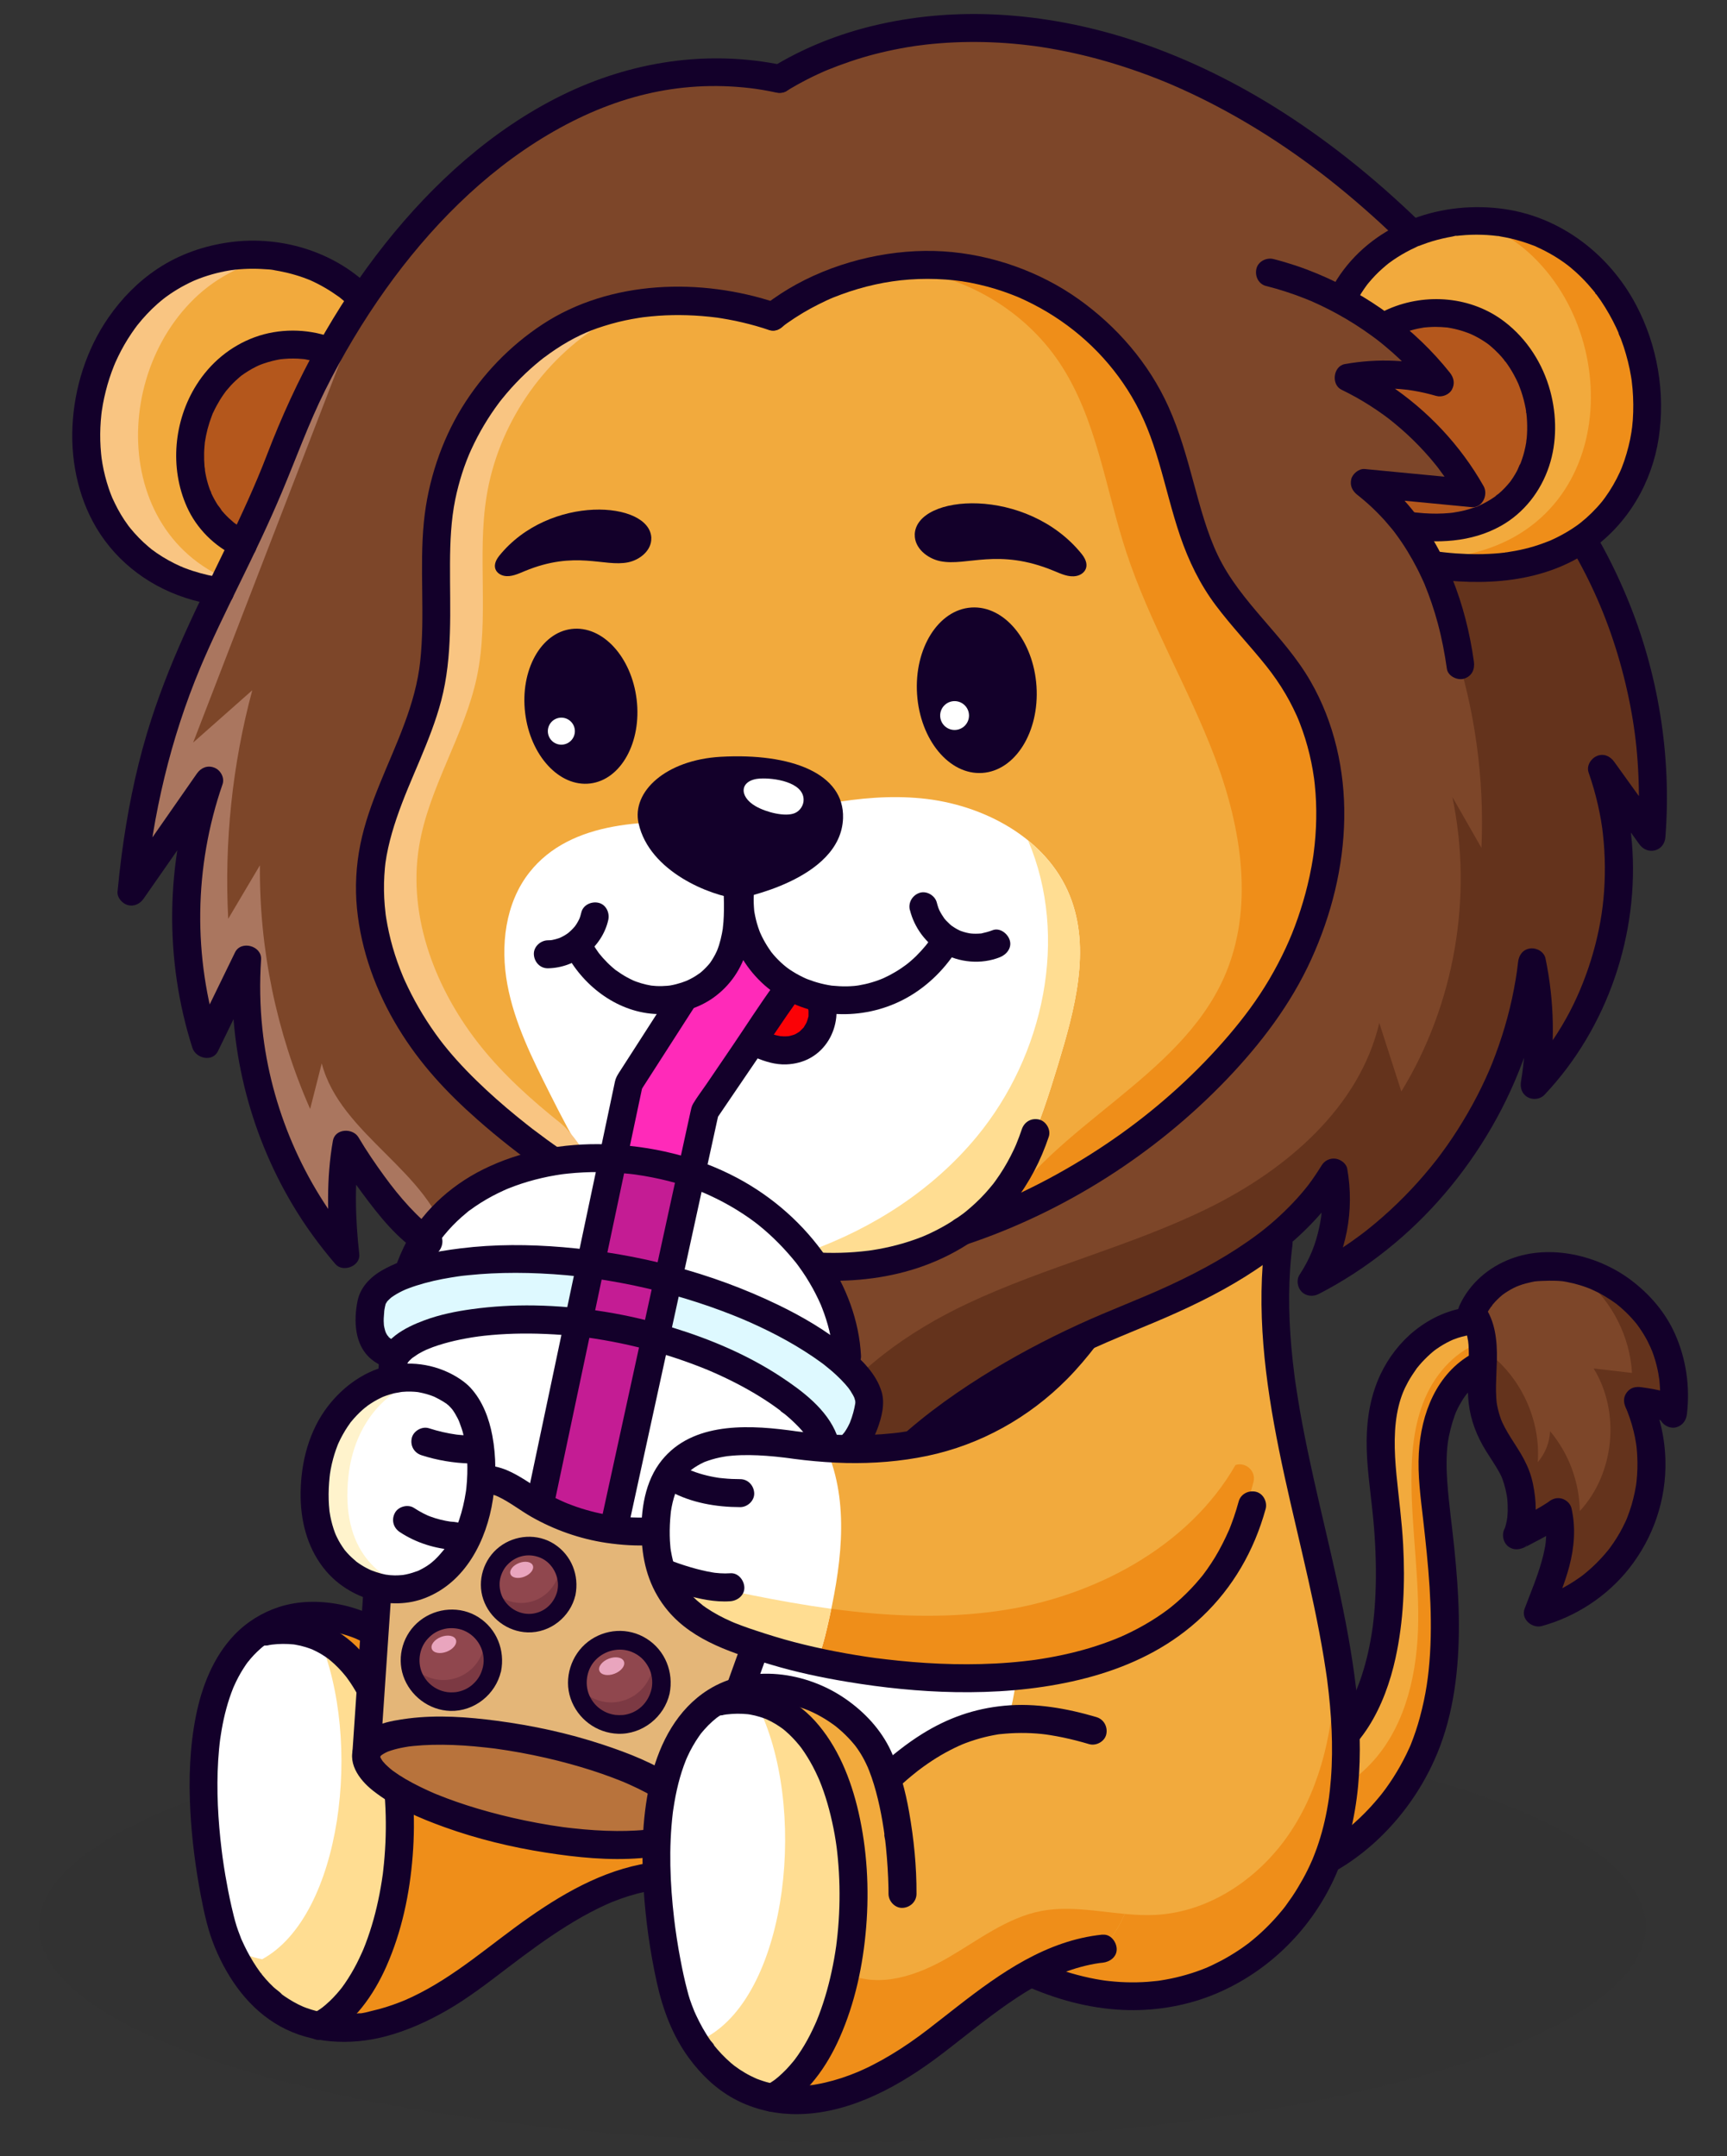 <svg xmlns="http://www.w3.org/2000/svg" id="Layer_1" data-name="Layer 1" viewBox="0 0 360.44 450"><rect x="0" y="0" width="360.44" height="450" fill="#333333" stroke="none"/><defs><style>      .cls-1 {        fill: #b4571c;      }      .cls-1, .cls-2, .cls-3, .cls-4, .cls-5, .cls-6, .cls-7, .cls-8, .cls-9, .cls-10, .cls-11, .cls-12, .cls-13, .cls-14, .cls-15, .cls-16, .cls-17, .cls-18, .cls-19, .cls-20, .cls-21 {        stroke-width: 0px;      }      .cls-2 {        fill: #ffdd92;      }      .cls-3 {        fill: #fff3cc;      }      .cls-4 {        fill: #ff2ab9;      }      .cls-5 {        fill: #231f20;        opacity: .05;      }      .cls-6 {        fill: #e4b678;      }      .cls-7 {        fill: #13002a;      }      .cls-8 {        fill: #90474e;      }      .cls-9 {        fill: #7c3943;      }      .cls-10 {        fill: #f2aa3d;      }      .cls-11 {        fill: #aa765f;      }      .cls-12 {        fill: #def9ff;      }      .cls-13 {        fill: #64331c;      }      .cls-14 {        fill: #ef8e19;      }      .cls-15 {        fill: #fb0206;      }      .cls-16 {        fill: #fff;      }      .cls-17 {        fill: #f9c582;      }      .cls-18 {        fill: #e9a5be;      }      .cls-19 {        fill: #b8733c;      }      .cls-20 {        fill: #7d4629;      }      .cls-21 {        fill: #c41c94;      }    </style></defs><ellipse class="cls-5" cx="175.79" cy="402.09" rx="167.64" ry="44.99"></ellipse><g><g><path class="cls-14" d="M142.74,368.58c-.75-8.41-3.47-16.06-9.08-22.36-17.29-5.13-29.48-2.32-42.77,9.88l.24,1.97c-.99-3.62-2.34-7.03-4.19-9.64-7.07-10-21.95-14.74-32.27-8.14-19.8,12.66-9.89,57.26-7.87,63.04,7.2,20.54,26.59,28.54,53.44,8.13,10.91-8.29,21.75-18.38,35.39-19.74,5.69-6.23,7.85-14.73,7.1-23.13Z"></path><path class="cls-16" d="M54.69,340.29h0c-19.8,12.66-9.89,57.26-7.87,63.04,3.67,10.47,10.51,17.68,19.9,19.53h0c24.88-13.52,22.38-88.8-12.03-82.57Z"></path><path class="cls-2" d="M66.5,341.69c9.25,21.42,4.87,58.16-11.79,67.22h0c-2.37-.47-4.58-1.28-6.62-2.4,3.88,8.74,10.23,14.7,18.63,16.35h0c21.65-11.77,22.56-70.25-.22-81.17Z"></path><path class="cls-7" d="M137.35,388.56c-9.94,1.03-18.82,5.94-26.88,11.57-8.09,5.64-15.45,12.38-24.43,16.63-.5.24-1,.46-1.5.68s.31-.12-.22.09c-.3.12-.6.24-.9.36-.95.37-1.91.71-2.88,1.01s-1.92.56-2.9.78c-.84.19-1.93.57-2.8.52,0,0,.61-.07.27-.04-.1,0-.2.02-.3.04-.2.02-.4.04-.6.06-.46.04-.92.08-1.38.1-.86.04-1.73.04-2.59,0-.37-.02-.75-.04-1.12-.08-.21-.02-.43-.05-.64-.07-.5-.05.63.1-.04,0-.8-.13-1.59-.28-2.37-.48-.74-.19-1.47-.42-2.18-.68-.19-.07-.38-.14-.57-.22-.54-.21.22.1.06.03-.37-.17-.74-.33-1.1-.51-.7-.35-1.37-.73-2.03-1.15-.29-.19-.58-.38-.87-.57-.17-.12-.33-.23-.49-.35-.07-.05-.14-.1-.21-.16-.32-.23.1.05.18.14-.48-.57-1.24-1.03-1.79-1.55s-1.1-1.09-1.61-1.67c-.26-.29-.51-.59-.76-.9-.09-.11-.22-.37-.34-.43.27.14.32.43.12.15-.07-.1-.15-.2-.22-.3-.48-.65-.93-1.33-1.36-2.02-.93-1.49-1.74-3.06-2.45-4.66-.14-.31-.26-.45-.02-.05-.1-.17-.16-.38-.23-.57-.18-.45-.35-.9-.51-1.35-.11-.3-.21-.6-.31-.91-.42-1.35-.75-2.74-1.07-4.12-.49-2.15-.91-4.32-1.28-6.49-.22-1.3-.42-2.61-.6-3.92-.01-.1-.03-.21-.04-.31,0-.05.09.71.05.39-.02-.16-.04-.32-.06-.47-.05-.37-.09-.75-.14-1.12-.09-.74-.17-1.47-.25-2.21-.64-6.2-.85-12.48-.27-18.69.07-.8.17-1.59.27-2.38.02-.19-.1.67,0,.08.03-.2.06-.41.09-.61.06-.38.12-.75.18-1.12.26-1.5.58-2.99.98-4.45s.86-2.87,1.42-4.26c.06-.15.13-.3.19-.45-.13.34-.22.49-.04.1.15-.34.31-.68.47-1.02.31-.64.65-1.27,1.01-1.89.34-.58.71-1.15,1.09-1.71.1-.15.21-.29.32-.44.26-.36.15-.13-.08.1.25-.25.45-.57.68-.83.43-.5.89-.99,1.37-1.45.24-.23.48-.45.73-.67.14-.12.27-.23.41-.35.1-.08.59-.47.19-.15s.11-.08.2-.14c.13-.09.25-.18.38-.27.35-.24.71-.47,1.08-.69s.76-.43,1.15-.63c.23-.11.46-.22.69-.33.02,0,.3-.13.3-.13,0,.01-.56.22-.1.05.91-.33,1.82-.63,2.77-.85.45-.1.91-.18,1.37-.26.57-.1-.5.05.08-.01.25-.03.5-.05.75-.07.97-.08,1.94-.09,2.91-.04.47.02.94.06,1.41.11.06,0,.28.06.33.04,0,0-.57-.09-.23-.03.29.05.58.09.86.14.94.17,1.87.39,2.78.66.46.14.92.28,1.37.44.21.07.42.15.63.23s.93.38.33.12c1.81.79,3.54,1.74,5.15,2.89.18.13.36.26.54.39.09.07.18.13.27.2-.08-.06-.47-.38-.06-.04.37.31.74.62,1.1.94.74.67,1.45,1.38,2.12,2.13.15.17.29.33.43.5.09.11.19.23.28.34.04.05.28.34.05.05s.18.24.24.32c.18.24.35.48.51.73.71,1.07,1.3,2.2,1.83,3.36.64,1.39,2.76,1.84,4,1.05,1.44-.93,1.73-2.5,1.05-4-3.73-8.17-11.87-14.16-20.63-15.89-4.21-.83-8.66-.8-12.77.54-3.51,1.15-6.72,3.15-9.27,5.82-4.37,4.59-6.77,10.72-8,16.86-1.31,6.54-1.53,13.27-1.17,19.91.32,5.93,1.08,11.86,2.2,17.7.7,3.67,1.5,7.32,2.94,10.78,2.79,6.7,7.19,12.89,13.66,16.46s14.5,3.99,21.78,2.11c4.51-1.17,8.85-3.12,12.88-5.43,4.57-2.62,8.71-5.85,12.89-9.03,3.97-3.02,7.99-6,12.23-8.64,2.13-1.33,4.3-2.57,6.55-3.67.52-.26,1.05-.51,1.58-.75.28-.13.57-.26.86-.38.03-.01.43-.18.14-.06s.22-.09.27-.11c1.1-.45,2.22-.85,3.36-1.21s2.26-.66,3.4-.9c.55-.12,1.1-.22,1.65-.32.26-.04.51-.08.77-.12-.66.1.38-.04.51-.05,1.51-.16,3-1.23,2.92-2.92-.06-1.45-1.29-3.09-2.92-2.92h0Z"></path><path class="cls-7" d="M56.04,343.36c.22-.04.45-.08.67-.11.69-.11-.5.05-.11.01.41-.04.82-.09,1.24-.12.77-.05,1.55-.06,2.32-.02.36.02.73.05,1.09.08.08,0,.16.02.24.03.43.04-.45-.06-.42-.06.19.04.39.06.58.09.73.12,1.44.29,2.15.51.31.09.62.2.92.31.16.06.32.12.48.18.62.24-.68-.31-.07-.03s1.26.61,1.86.96,1.18.76,1.75,1.18c.35.25-.63-.51-.14-.1.13.11.27.22.4.33.28.24.56.48.83.73.53.5,1.04,1.02,1.53,1.57.23.26.45.51.66.78.13.16.25.33.38.47,0,.01-.48-.64-.23-.3.07.1.15.2.22.3.92,1.24,1.73,2.56,2.46,3.92.39.72.75,1.45,1.08,2.19.08.18.17.37.25.55.1.22.33.95,0-.01.13.39.31.76.46,1.15.63,1.63,1.17,3.29,1.63,4.97s.88,3.54,1.2,5.33c.16.89.3,1.79.43,2.69.12.81-.07-.6,0,.06.03.23.06.46.08.68.06.48.11.97.16,1.45.38,3.81.47,7.65.3,11.48-.09,1.93-.24,3.86-.46,5.77-.02.21-.05.41-.07.62-.02.14-.12.96-.05.38s-.03.24-.06.38c-.04.25-.08.51-.11.76-.15.94-.31,1.87-.49,2.8-.69,3.55-1.64,7.05-2.93,10.43-.15.39-.31.79-.47,1.18-.04.09-.07.17-.11.26-.17.42.13-.31.13-.31-.1.21-.18.42-.28.63-.35.79-.72,1.56-1.11,2.33-.73,1.41-1.53,2.77-2.43,4.08-.2.29-.41.58-.62.87-.07.09-.51.67-.15.2s-.14.17-.23.28c-.46.56-.93,1.1-1.43,1.62s-1.02,1.02-1.57,1.49c-.25.21-.5.42-.75.62s.68-.51.05-.04c-.15.11-.31.22-.46.33-.55.38-1.12.73-1.71,1.06-1.34.73-1.89,2.7-1.05,4s2.56,1.83,4,1.05c5.84-3.2,9.9-9.01,12.55-14.98,3.23-7.31,4.88-15.17,5.5-23.12s.13-16.03-1.69-23.79c-1.61-6.87-4.4-13.78-9.23-19.03-4.5-4.89-10.89-7.65-17.56-7.14-1.06.08-2.11.23-3.15.41-1.51.27-2.49,2.19-2.04,3.59.52,1.62,1.98,2.33,3.59,2.04h0Z"></path></g><path class="cls-10" d="M309.69,284.48c-5.54,3.01-8.85,8.59-10.04,14.16-2.93,13.69,6.32,37.61-.92,62.06-4.41,14.9-17.22,28.01-31.82,31.37,4.06-7.83,5.95-15.83,6.56-24.63,10.43-4.15,19.03-20.08,16.01-50.98-.78-7.95-2.35-16-.35-23.92,2-7.92,8.8-15.85,17.86-16.86,4.15-.46,4.47,5.36,2.7,8.8Z"></path><path class="cls-14" d="M309.69,284.48c.71-1.37,1.07-3.13,1-4.71l-1.1.2c-5.59,1.74-9.88,6.49-12.19,11.88-2.3,5.38-2.84,11.35-2.82,17.21.04,10.4,1.73,20.76,1.37,31.15-.37,10.39-3.13,21.26-10.53,28.57-3.62,3.58-8.19,6.14-11.6,9.94-1.33,1.48-2.44,3.11-3.37,4.84-.69,2.13-1.52,4.23-2.49,6.31-.19.68-.36,1.36-.51,2.06,14.38-3.55,26.91-16.52,31.26-31.22,7.24-24.45-2.01-48.37.92-62.06,1.19-5.56,4.5-11.14,10.04-14.16Z"></path><path class="cls-20" d="M307.14,273.91c4.27,5.65,1.05,13.82,2.6,20.73,1.01,4.5,3.21,6.94,5.54,10.92,2.34,3.98,3.08,10.64,1.33,14.91-.44.28,7.01-3.54,8.54-4.87,1.73,7.35-1.79,14.57-4.17,20.97,8.95-2.41,16.71-8.9,20.66-17.28,3.95-8.38,4.01-18.5.17-26.94,3.17.48,6.34.88,7.35,2.7,3.41-29.65-33.28-40.26-42.02-21.14"></path><path class="cls-13" d="M341.64,319.28c3.95-8.38,4.01-18.5.17-26.94,3.17.48,6.34.88,7.35,2.7,1.61-14-5.73-23.76-14.84-28.14-1.19,0-2.37.01-3.55.05,5.76,4.82,9.41,12.08,9.84,19.59-2.67-.31-5.33-.62-8-.93,5.61,9.12,4.37,21.91-2.9,29.77-.07-6.05-2.3-12.05-6.19-16.67-.11,2.36-1.03,4.67-2.58,6.46.65-8.95-3.65-18.1-10.97-23.29h-.54c.11,4.17-.64,8.68.28,12.76,1.01,4.5,3.21,6.94,5.54,10.92,2.34,3.98,3.08,10.64,1.33,14.91-.44.28,7.01-3.54,8.54-4.87,1.73,7.35-1.79,14.57-4.17,20.97,8.95-2.41,16.71-8.9,20.66-17.28Z"></path><path class="cls-7" d="M304.62,275.38c.46.62.82,1.27,1.16,1.96.2.41-.2-.65.01.06.05.15.1.3.15.44.12.37.22.75.3,1.14.03.16.23,1.38.14.63.04.36.08.72.11,1.08.06.82.07,1.65.07,2.47-.03,3.21-.4,6.43-.04,9.63.42,3.69,1.72,6.99,3.68,10.13.89,1.43,1.85,2.81,2.67,4.28.14.25.27.51.4.77.01.02.31.68.13.26s.1.26.11.28c.28.74.5,1.49.69,2.26.09.39.18.79.25,1.19.04.2.06.4.1.61.03.22.02.16-.02-.17.01.12.03.24.04.37.09.85.12,1.71.1,2.57-.01.44-.04.88-.08,1.31-.02.17-.1.72,0,.04-.03.23-.07.45-.11.68-.15.79-.37,1.56-.67,2.31l1.34-1.75c-.14.09-.48.36-.61.47-1.39,1.22-.99,3.73.59,4.59,1.36.73,2.54.23,3.75-.39.9-.46,1.78-.93,2.67-1.41,1.95-1.05,3.98-2.1,5.68-3.54l-4.88-1.29c.1.43.18.87.25,1.3.03.21.03.19,0-.05l.03.29c.01.19.03.38.05.58.06.91.05,1.82-.02,2.73-.02.24-.04.48-.06.71-.02.21-.05.39,0,.08-.06.43-.13.85-.22,1.27-.17.9-.39,1.78-.64,2.66-.95,3.37-2.33,6.58-3.55,9.85-.8,2.15,1.59,4.14,3.59,3.59,7.13-1.95,13.66-6.23,18.24-12.04,5.04-6.4,7.75-14.3,7.57-22.47-.11-4.86-1.23-9.57-3.23-14l-3.3,4.29c1.38.21,2.78.39,4.13.75.27.07.54.17.81.24.31.12.29.1-.07-.05.13.06.26.12.38.19.12.06.24.13.35.21.26.18.22.15-.13-.1.09.08.18.17.26.27-.26-.36-.31-.4-.14-.14.64,1.07,2.07,1.74,3.3,1.34,1.32-.43,1.99-1.48,2.14-2.82.64-5.68-.17-11.38-2.49-16.61-2.02-4.55-5.33-8.37-9.29-11.33-6.86-5.12-16.78-7.48-24.97-4.38-4.68,1.77-8.59,5.12-10.71,9.71-.64,1.38-.44,3.21,1.05,4,1.29.68,3.31.43,4-1.05.41-.89.89-1.75,1.45-2.55.12-.17.31-.36.4-.55-.29.63-.34.42-.13.17.06-.07.11-.14.17-.21.31-.37.64-.73.98-1.06.31-.3.63-.6.96-.87.08-.07.17-.13.25-.2.26-.24-.64.47-.23.18.21-.15.42-.3.63-.45.73-.49,1.5-.93,2.3-1.29.1-.05.2-.09.29-.13.46-.22-.62.24-.28.12.2-.07.4-.16.6-.23.43-.16.86-.3,1.3-.42s.85-.22,1.28-.31c.22-.05.43-.09.65-.13.3-.05,1.23-.09.15-.04,1.94-.1,3.78-.2,5.73,0,.46.05-.36-.05-.36-.05.13.04.28.04.42.06.23.04.46.08.69.12.51.1,1.02.21,1.53.33.95.24,1.89.53,2.82.88.23.08.45.17.68.26.59.23-.62-.28.04.02.49.22.98.45,1.46.69.93.47,1.82,1,2.69,1.57.42.28.82.57,1.23.86.63.46-.48-.4.12.1.23.19.47.38.7.58.81.7,1.58,1.44,2.3,2.23.35.38.68.77,1.01,1.17.07.08.13.16.19.24.37.45-.42-.58-.08-.1.17.23.34.46.51.7.62.89,1.19,1.82,1.7,2.78.3.58.54,1.19.84,1.76-.45-.84.05.13.14.37.11.29.21.57.31.86.44,1.28.77,2.58,1.01,3.91.06.34.08.72.17,1.06-.01-.05-.09-.74-.03-.24.02.21.05.42.07.63.07.71.12,1.42.14,2.13.05,1.57-.04,3.15-.21,4.71l5.44-1.47c-1.88-3.12-5.83-3.55-9.09-4.04-1.2-.18-2.28.03-3.07,1.05s-.73,2.14-.23,3.24c.02.04.38.87.14.31.07.17.14.34.21.51.17.43.32.86.47,1.29.31.91.58,1.84.81,2.77.21.85.38,1.7.51,2.56,0,.06.13.96.05.31.02.18.04.36.06.55.06.55.1,1.1.13,1.65.1,1.83.05,3.67-.15,5.49,0-.03-.11.86-.05.43s-.07.46-.07.43c-.07.45-.16.9-.25,1.35-.19.9-.41,1.79-.67,2.67s-.57,1.74-.9,2.6c-.21.54-.07.18-.02.07-.11.25-.22.5-.33.75-.19.42-.39.83-.6,1.23-.76,1.48-1.65,2.9-2.64,4.24-.1.13-.19.26-.29.39.36-.48.02-.04-.07.08-.25.32-.51.63-.78.93-.56.64-1.14,1.27-1.75,1.87s-1.18,1.12-1.8,1.65c-.28.24-.57.46-.85.7-.37.31.55-.4-.08.07-.2.15-.39.29-.59.43-1.52,1.09-3.13,2.05-4.81,2.86-.4.19-.81.38-1.22.56-.44.2.64-.25-.09.03-.23.09-.45.18-.68.26-.91.34-1.84.64-2.78.89l3.59,3.59c1.29-3.45,2.76-6.84,3.7-10.41,1.05-3.98,1.38-8.08.47-12.12-.22-.98-1.09-1.78-2.04-2.04-1.07-.29-2.03.06-2.84.75-.42.36.63-.43.18-.14-.15.1-.29.21-.44.3-.37.24-.74.47-1.12.7-.92.55-1.86,1.08-2.81,1.59-.83.45-1.67.9-2.51,1.33-.28.15-.56.29-.85.43-.09.04-.18.08-.27.13-.38.21.59-.24.54-.22l2.25.29h0c.2,1.53.39,3.06.59,4.59-1.42,1.25.33-.33.48-.6s.26-.6.37-.89c.13-.34.24-.68.34-1.02.25-.91.39-1.84.51-2.78.2-1.6.18-3.22,0-4.83-.21-1.82-.54-3.61-1.18-5.33s-1.49-3.26-2.47-4.8c-.9-1.43-1.85-2.83-2.64-4.32-.17-.33-.34-.66-.5-1-.04-.08-.35-.84-.11-.23-.06-.16-.13-.32-.19-.48-.33-.89-.59-1.81-.78-2.75-.04-.2-.07-.41-.11-.61-.1-.56-.01-.07,0,.04-.05-.41-.09-.83-.11-1.25-.06-.88-.07-1.77-.05-2.66.03-1.74.14-3.48.18-5.22.08-3.93-.32-8.1-2.72-11.36-.9-1.23-2.57-1.96-4-1.05-1.21.78-2.02,2.68-1.05,4h0Z"></path><path class="cls-7" d="M274.24,370.25c9.86-3.97,14.85-14.32,17.01-24.16,1.7-7.75,2.02-15.79,1.6-23.7-.26-4.9-.93-9.76-1.4-14.64s-.63-9.87.46-14.29c.24-.99.55-1.96.93-2.9.05-.12.36-.81.05-.14.13-.28.25-.55.38-.83.2-.41.41-.82.63-1.22.53-.95,1.13-1.84,1.75-2.73.44-.62-.26.3.04-.06.17-.21.34-.42.52-.63.35-.42.72-.82,1.1-1.21s.78-.77,1.18-1.13c.18-.16.35-.31.53-.46.11-.1.67-.53.14-.13.87-.66,1.79-1.26,2.75-1.77.41-.22.84-.42,1.27-.62-.65.3.06-.02.17-.07.29-.11.59-.22.89-.32.53-.17,1.07-.32,1.61-.44.23-.05.47-.1.71-.14.16-.03.32-.06.48-.08-.38.05-.39.05-.05,0,1.51-.18,3-1.22,2.92-2.92-.06-1.43-1.3-3.11-2.92-2.92-4.4.52-8.28,2.21-11.73,4.97-3.01,2.41-5.49,5.64-7.14,9.13-2.03,4.31-2.84,8.99-2.89,13.74-.05,5,.71,9.96,1.23,14.93.48,4.57.74,9.16.7,13.76-.02,2.02-.09,4.03-.24,6.05-.07.94-.15,1.88-.26,2.82-.04.38-.09.76-.13,1.14-.02.14-.11.91-.01.12-.03.29-.08.59-.13.88-.47,3.18-1.17,6.33-2.17,9.39-.22.68-.46,1.36-.72,2.03-.1.27-.21.54-.32.81-.07.18-.34.73.03-.07-.1.2-.18.41-.27.62-.52,1.16-1.1,2.3-1.74,3.4-.34.58-.7,1.14-1.07,1.7-.18.26-.35.51-.54.76-.08.11-.17.23-.25.34-.29.4.5-.62.03-.04-.76.92-1.55,1.81-2.43,2.61-.4.37-.83.69-1.23,1.05.82-.72.05-.04-.19.12s-.46.31-.69.46c-.42.27-.86.52-1.31.75-.24.12-.47.24-.71.35-.1.05-.21.09-.31.14-.43.2.8-.33.18-.08-1.41.57-2.56,1.97-2.04,3.59.44,1.37,2.07,2.65,3.59,2.04h0Z"></path><path class="cls-7" d="M307.34,282.48c-7.55,4.17-10.76,12.57-11.22,20.81-.26,4.65.38,9.29.91,13.9.53,4.66,1.03,9.33,1.33,14.01.29,4.63.38,9.27.1,13.9-.29,4.67-.85,8.61-2.12,13.32-.51,1.91-1.14,3.78-1.87,5.62-.3.76.24-.55-.08.2-.07.15-.13.3-.2.45-.2.45-.41.89-.62,1.33-.43.88-.88,1.75-1.36,2.6-.91,1.61-1.9,3.16-2.98,4.65-.26.37-.53.73-.81,1.08.41-.53-.1.11-.15.18-.13.16-.26.32-.39.48-.6.73-1.22,1.44-1.85,2.13-1.43,1.56-2.97,3.02-4.6,4.38-.37.31-.75.62-1.13.91.54-.42-.1.07-.18.13-.26.19-.52.38-.78.57-.78.56-1.59,1.09-2.4,1.6-.88.54-1.78,1.06-2.7,1.53-.49.26-.99.5-1.49.74-.14.07-.29.13-.43.2-.12.05-1.07.46-.39.18-1.88.78-3.81,1.41-5.79,1.87-1.49.35-2.51,2.13-2.04,3.59.5,1.55,2,2.41,3.59,2.04,15.18-3.54,27.47-16.1,32.86-30.42,3.23-8.57,4.07-18.05,3.91-27.14-.08-4.69-.45-9.38-.92-14.05-.47-4.69-1.16-9.37-1.49-14.08-.18-2.64-.22-5.29.1-7.92.07-.58-.12.68.04-.31.07-.41.14-.83.22-1.24.1-.48.21-.97.33-1.44.24-.97.53-1.93.87-2.87.08-.21.16-.43.24-.64.12-.3.11-.28-.03.07.06-.14.12-.28.19-.41.19-.41.39-.82.61-1.21s.45-.79.69-1.17c.12-.19.25-.38.38-.56.09-.12.18-.25.27-.37-.23.29-.24.31-.04.05.65-.77,1.34-1.5,2.11-2.16.12-.1.25-.2.37-.3-.54.44.28-.2.39-.27.49-.33.99-.64,1.51-.92,1.34-.74,1.89-2.69,1.05-4s-2.56-1.84-4-1.05h0Z"></path><path class="cls-10" d="M266.9,259.12c-2.13-1.57-5.94-2.06-8.57-1.82-36.51,3.25-67.87,26.98-93.85,52.83-4.38,4.35-8.69,8.83-12.09,13.98-6.38,9.68-9.22,21.47-8.86,33.06.3,9.72,3.37,20.19,11.41,25.67,12.73,8.68,31.98,1.29,44.31,10.55,5.91,4.44,8.88,11.85,14.36,16.81-.12-1.33,1.76,2.93,1.64,1.6,30.93,13.98,58.36-4.3,64.17-31.8,7.77-36.75-18.04-80.53-12.52-120.88Z"></path><path class="cls-16" d="M212.06,350.89c-1.53,10.46-5.2,21.92-14.57,26.82-3.57,1.86-7.63,2.56-11.64,2.8-11.65.7-23.7-2.45-32.84-9.72-9.14-7.27-15.03-18.81-14.44-30.47.53-10.52,6.03-20.16,12.51-28.46,6.38-8.18,13.98-15.59,23.1-20.53,11.31-6.12,28.81-10.87,34.31,4.28,6.16,16.97,6.17,37.65,3.59,55.28Z"></path><path class="cls-14" d="M280.3,354.19c-.49-1.76-1.05-3.51-1.67-5.23-.29,11.58-2.77,23.37-9.1,33.08-6.32,9.7-16.89,17.05-28.45,17.62-2.11.1-4.22-.01-6.34-.21-1.15,2.62-2.69,5.07-4.68,7.24-4.5.45-14.78,5.49-14.82,5.1,29.33,15.11,58.36-4.3,64.17-31.8,1.75-8.29,1.79-16.93.87-25.81Z"></path><path class="cls-10" d="M237.17,383.56c-.75-8.41-3.47-16.06-9.08-22.36-17.29-5.13-29.48-2.32-42.77,9.88l.24,1.97c-.99-3.62-2.34-7.03-4.19-9.64-7.07-10-21.95-14.74-32.27-8.14-19.8,12.66-9.89,57.26-7.87,63.04,7.2,20.54,26.59,28.54,53.44,8.13,10.91-8.29,21.75-18.38,35.39-19.74,5.69-6.23,7.85-14.73,7.1-23.13Z"></path><path class="cls-14" d="M198.04,423.84c9.81-7.67,19.79-15.92,32.03-17.15,1.98-2.17,3.52-4.62,4.68-7.24-5.85-.54-11.7-1.71-17.43-.61-7.18,1.38-13.17,6.11-19.5,9.77-6.33,3.67-14.17,6.36-20.84,3.36l-2.66.39c-5.16,8.76-11.81,16.62-19.55,23.21,0,0,0,0,0,0,14.32,7.64,30.59-1.81,43.27-11.73Z"></path><path class="cls-10" d="M28.97,62.37c15.68-15.26,42.46-10.67,50.66,7.02l-18.34,53.82c-47.18,7.13-53.81-39.92-32.32-60.83Z"></path><path class="cls-17" d="M40.5,62.37c4.96-4.82,11.02-7.66,17.26-8.73-9.86-1.68-20.77.92-28.79,8.73-20.98,20.42-15.15,65.73,29.03,61.24-33.51-3.87-36.49-42.76-17.49-61.24Z"></path><path class="cls-1" d="M46.16,77.63c-8.1,7.88-10.13,22.49-2.41,31.34,4.59,5.27,11.58,6.94,18.33,6.66,9.05-.37,17.21-10.78,18.69-19.44.61-3.58.19-7.28-.79-10.78-3.94-14.13-23.75-17.58-33.82-7.79Z"></path><path class="cls-20" d="M330.34,112.66c.83,1.26-.07-.47.75.79-8.43-24.11-18.71-47.5-37.06-65.27C242.96-1.29,190.9-.86,162.71,16.45,115.99,6.5,75.71,50.04,58.89,94.75c-11.78,31.3-27.25,46.72-31.45,91.33,5.4-7.74,10.79-15.49,16.19-23.23-6.15,17.63-6.39,37.27-.67,55.04,2.87-5.9,5.74-11.79,8.61-17.69-1.53,22.12,6,44.74,20.49,61.53,0,0-1.49-13.4.24-22.92,0,0,9.22,15.57,17.19,20.4-.98,2.72,2.67,3.4,5.44,4.23,21.03,6.34,43.95,9.54,61.17,23.17,9.35,7.4,19.07,16.54,30.88,18.22,12.72-12.59,31.77-22.99,48.38-29.66,16.61-6.67,33.75-15.18,43.02-30.48,1.44,7.84-.25,16.21-4.62,22.88,25.07-12.84,42.94-38.78,46.02-66.77,1.78,8.42,1.95,17.18.5,25.66,16.32-17.16,21.99-43.68,14.13-66.01,3.42,4.76,6.85,9.53,10.27,14.29,1.72-21.5-3.36-43.48-14.32-62.05Z"></path><path class="cls-11" d="M93.55,259.65c-3.59-15.14-22.49-22.66-26.4-37.72-.81,3.17-1.61,6.34-2.42,9.52-7.04-15.96-10.64-33.42-10.48-50.86-2.21,3.72-4.42,7.45-6.62,11.17-.84-16.03.86-32.2,5.02-47.7-4.11,3.64-8.22,7.28-12.34,10.92,12.13-31.43,24.27-62.86,36.4-94.29-7.35,10.64-13.4,22.31-17.82,34.06-11.78,31.3-27.25,46.72-31.45,91.33,5.4-7.74,10.79-15.49,16.19-23.23-6.15,17.63-6.39,37.27-.67,55.04,2.87-5.9,5.74-11.79,8.61-17.69-1.53,22.12,6,44.74,20.49,61.53,0,0-1.49-13.4.24-22.92,0,0,9.22,15.57,17.19,20.4-.88,2.44,1.97,3.24,4.57,3.98-.07-1.18-.23-2.36-.5-3.53Z"></path><path class="cls-13" d="M331.1,113.46c-1.04-2.96-2.1-5.91-3.2-8.84-9.97,5.05-20.88,8.26-32,9.38,3.11,7.56,6.23,15.11,9.34,22.67l-1.92-2.34c4.52,13.7,6.52,28.22,5.87,42.63-2.02-3.54-4.05-7.08-6.07-10.62,4.35,20.84.46,43.29-10.65,61.46-1.53-4.77-3.07-9.53-4.6-14.3-4.14,17.6-19.35,30.59-35.57,38.59-16.22,8-34.05,12.27-50.4,19.98-12.36,5.83-24.28,14.3-31.56,25.59,5.16,3.51,10.62,6.3,16.64,7.15,12.72-12.59,31.77-22.99,48.38-29.66,16.61-6.67,33.75-15.18,43.02-30.48,1.44,7.84-.25,16.21-4.62,22.88,25.07-12.84,42.94-38.78,46.02-66.77,1.78,8.42,1.95,17.18.5,25.66,16.32-17.16,21.99-43.68,14.13-66.01,3.42,4.76,6.85,9.53,10.27,14.29,1.72-21.5-3.36-43.48-14.32-62.05.83,1.26-.07-.47.75.79Z"></path><path class="cls-10" d="M161.29,66.03c-14.28-4.84-32.12-4.6-45.03,3.2-12.91,7.8-22.1,21.47-24.46,36.36-1.96,12.38.58,25.22-1.99,37.5-2.57,12.25-10.07,23.11-12.08,35.46-2.41,14.82,3.56,30.06,12.95,41.78,4.83,6.02,10.65,11.23,16.67,16.02s8.35,6.31,15.9,5.86c15.63-.93,28.93,6.11,42,14.77,3.24,2.15,4.27,7.03,5.94,7.36,6.22,1.24,10.67-.79,16.4-1.93,7.07-1.41,13.41-5.29,20.05-7.95,7.5-3,14.7-6.75,21.52-11.07,13.26-8.41,25.33-19.1,34.56-31.85,14.76-20.4,19.6-49.84,5.49-70.7-4.85-7.17-11.61-12.97-15.98-20.45-5.93-10.14-6.92-22.41-11.54-33.21-6.29-14.68-19.6-26.15-35.04-30.22s-32.68-.62-45.37,9.06"></path><path class="cls-16" d="M192.26,166.62c-12.94-1.24-25.82,2.25-38.35,5.7l-4.5-.43c-13.95-.89-30.25-.8-38.91,10.18-5.08,6.44-6.1,15.34-4.61,23.4,1.49,8.06,5.22,15.51,8.9,22.83,2.36,4.69,4.82,9.48,7.67,13.94.26-.01.52-.02.79-.03,15.63-.93,28.93,6.11,42,14.77,3.24,2.15,4.27,7.03,5.94,7.36,6.22,1.24,10.67-.79,16.4-1.93,5.42-1.08,10.41-3.61,15.44-5.93,9.47-8.36,13.98-21.74,17.75-34.16,3.51-11.55,6.98-24.18,2.49-35.38-4.84-12.06-18.07-19.08-31.01-20.32Z"></path><path class="cls-2" d="M223.26,186.94c-1.84-4.59-4.9-8.44-8.69-11.53,8.6,20.21,3.3,44.82-10.67,61.77-9.17,11.12-21.57,19.11-35.17,24.01.91,1.59,1.6,2.98,2.47,3.15,6.22,1.24,10.67-.79,16.4-1.93,5.42-1.08,10.41-3.61,15.44-5.93,9.47-8.36,13.98-21.74,17.75-34.16,3.51-11.55,6.98-24.18,2.49-35.38Z"></path><path class="cls-17" d="M117.08,234.48c-6.02-4.79-11.84-10.01-16.67-16.02-9.4-11.72-15.37-26.96-12.95-41.78,2.01-12.35,9.51-23.21,12.08-35.46,2.57-12.27.03-25.11,1.99-37.5,2.36-14.89,11.56-28.56,24.46-36.36,1.71-1.03,3.59-2.3,5.6-3.7-5.48.97-10.72,2.79-15.33,5.57-12.91,7.8-22.1,21.47-24.46,36.36-1.96,12.38.58,25.22-1.99,37.5-2.57,12.25-10.07,23.11-12.08,35.46-2.41,14.82,3.56,30.06,12.95,41.78,4.83,6.02,10.65,11.23,16.67,16.03,5.81,4.63,8.33,6.29,15.75,5.87-2.24-3.56-4.36-6.41-6.02-7.74Z"></path><path class="cls-14" d="M269.22,140.84c-4.85-7.17-11.61-12.97-15.98-20.45-5.93-10.14-6.92-22.41-11.54-33.21-6.29-14.68-19.6-26.15-35.04-30.22-6.66-1.75-13.66-2.11-20.49-1.16l-.34.25c14.02.48,27.61,8.07,35.37,19.76,7.71,11.63,9.49,26.06,13.83,39.32,4.87,14.87,13.06,28.45,18.58,43.09,5.53,14.64,8.22,31.41,1.88,45.72-9.39,21.18-35.3,30.67-47.22,50.27,7.27-2.96,14.26-6.61,20.88-10.81,13.26-8.41,25.33-19.1,34.56-31.85,14.76-20.4,19.6-49.84,5.49-70.7Z"></path><path class="cls-15" d="M166.76,217.06c2.57-1.39,4.91-4.49,4.42-7.58s-5.7-3.85-8.15-4.65c-.59,3.02-2.25,5.7-3.88,8.31-.87,1.4-1.74,2.79-2.61,4.19,2.49,1.81,7.7,1.09,10.21-.27Z"></path><path class="cls-16" d="M137.86,243.1c-23.63-4.96-45.42,3.43-52.12,21.11l91.07,18.72c-.82-16.35-15.26-34.86-38.95-39.83Z"></path><path class="cls-12" d="M133.06,265.47c-28.66-6.01-53.92-1.17-55.48,6.24,0,0-2.6,9.56,4.76,11.11l89.87,20.41c7.61,1.6,9.14-9.74,9.14-9.74,1.56-7.41-19.64-22-48.29-28.02Z"></path><path class="cls-16" d="M76.47,366.01l5.57-81.71c1.47-7,23.58-11.94,48.49-6.71,24.9,5.23,43.17,18.64,41.7,25.64l-27.75,77.05"></path><path class="cls-21" d="M127.78,242.58l-17.27,81.74c-.75,3.53,1.53,6.98,5.07,7.69l3.06.61c3.46.69,6.84-1.52,7.59-4.97l17.73-81.24c-5.35-1.48-10.67-3.25-16.19-3.83Z"></path><path class="cls-4" d="M159.61,196.66c-4.07-1.55-10.69.28-12.25,4.35l-16.09,25.04-3.24,15.32c.92.1,1.83.22,2.75.38,4.57.78,8.99,2.21,13.45,3.45l2.9-13.31,17.03-25.04c1.55-4.07-.48-8.63-4.56-10.19Z"></path><path class="cls-7" d="M119.42,329.8c-1.23-.25-2.52-.4-3.72-.78-.14-.04-.28-.1-.42-.15.1.04.54.28.09.02-.25-.15-.49-.3-.75-.45.08.05.46.41.08.06-.08-.07-.16-.14-.24-.22-.17-.17-.7-.84-.32-.29-.16-.23-.32-.47-.46-.72-.05-.08-.19-.31-.19-.38,0,.03.22.66.05.1-.07-.24-.14-.48-.21-.72-.03-.1-.11-.57-.04-.15.07.46,0-.17,0-.26,0-.06-.02-.88.03-.89.03,0-.15.74,0,.1,0-.01,0-.02,0-.03.01-.06.03-.13.04-.19.06-.29.12-.58.18-.87l1.93-9.14c1.12-5.28,2.23-10.57,3.35-15.85l4.12-19.48c1.4-6.65,2.81-13.3,4.21-19.94l3.7-17.49c.84-3.96,1.67-7.92,2.51-11.88l.61-2.87c.02-.1.14-.4.11-.5,0-.01-.5.89-.23.59.13-.15.23-.35.33-.51,2.99-4.65,5.98-9.3,8.96-13.95l4.85-7.54,1.46-2.27c.12-.18.25-.37.36-.56.02-.04.05-.07.07-.11.07-.14-.29.68.15-.36.46-1.1-.22.32.03-.07.08-.13.14-.27.21-.4.06-.1.13-.2.2-.31.28-.46-.09.17-.13.15,0,0,.45-.5.51-.55.16-.15.34-.29.5-.44.26-.27-.46.29-.13.11.14-.08.27-.19.41-.27.22-.14.46-.27.69-.4.21-.11.84-.55.22-.13.41-.28,1.1-.39,1.57-.51.27-.07.54-.13.81-.18.09-.02.33-.09.41-.07-.04-.01-.73.07-.16.03s1.08-.07,1.63-.05c.05,0,.79.05.79.06,0,.03-.76-.14-.2-.02.12.03.25.05.37.08.21.05.42.1.63.17.27.08.64.27.16.03.27.14.54.26.8.41.18.1.85.62.31.17.45.37.84.77,1.22,1.22-.48-.56.06.13.15.28.1.16.41.56.4.75,0,0-.18-.54-.09-.21.04.14.1.27.14.4.1.31.16.62.24.93.13.56.01-.1,0-.14.04.08.03.36.04.43.02.29.02.58,0,.87,0,.11-.02.22-.03.33-.02.42.12-.53.01-.12-.08.32-.17.65-.24.98-.14.61.31-.42.11-.22-.04.04-.07.11-.11.16-3.01,4.13-5.77,8.48-8.65,12.72l-5.37,7.9c-.93,1.37-1.97,2.71-2.82,4.14-.33.56-.42,1.13-.56,1.75l-.76,3.46-2.8,12.81-3.95,18.09c-1.46,6.7-2.93,13.41-4.39,20.11-1.37,6.28-2.74,12.56-4.11,18.83l-3.16,14.48c-.5,2.27-.98,4.55-1.49,6.83-.01.05-.02.1-.03.15-.02.08-.04.16-.06.24-.06.22-.35.95-.08.36-.12.27-.26.53-.41.77-.08.12-.17.24-.24.36.02-.04.35-.36.12-.17-.21.18-.4.42-.6.61-.08.08-.45.32-.12.11s0-.01-.05.02c-.16.09-.56.44-.74.42.22.03.46-.15.1-.04-.14.04-.27.09-.41.13-.21.06-1.01.35-.29.11-.23.08-.53.04-.77.04-.15,0-.3-.02-.45-.02-.45,0,.71.13-.01,0-1.5-.27-3.22.41-3.59,2.04-.33,1.43.43,3.3,2.04,3.59,3.15.57,6.33-.2,8.65-2.49,1.26-1.24,2.15-2.86,2.55-4.58.15-.65.29-1.31.43-1.97.79-3.61,1.58-7.22,2.36-10.83l3.77-17.28c1.47-6.73,2.94-13.47,4.41-20.2s2.89-13.25,4.34-19.87c1.16-5.33,2.33-10.66,3.49-15.99.64-2.94,1.28-5.88,1.93-8.82.05-.22.12-.45.15-.67.04-.36-.11.44-.27.62.09-.09.15-.22.22-.32l3.45-5.08c3.66-5.39,7.33-10.78,10.99-16.16.78-1.15,1.66-2.27,2.36-3.47.74-1.26.96-3.08.92-4.51-.04-1.55-.42-2.97-1.04-4.38-1.17-2.65-3.5-4.59-6.18-5.59-2.33-.87-5.02-.79-7.42-.26s-4.98,1.76-6.63,3.66c-.42.48-.83,1-1.15,1.56-.17.3-.3.6-.43.92-.43,1.01.18-.27.07-.16-.09.09-.16.25-.23.36l-1.31,2.04-10.29,16.01-3.79,5.89c-.38.59-.7,1.16-.85,1.85l-1.67,7.91c-1.08,5.12-2.17,10.25-3.25,15.37-1.37,6.5-2.74,12.99-4.12,19.49s-2.88,13.61-4.31,20.42c-1.28,6.06-2.56,12.12-3.84,18.18-.89,4.2-1.77,8.4-2.66,12.6-.63,2.96-1.63,6.13-.52,9.1s3.26,4.99,6.15,5.89c1.2.37,2.49.53,3.72.78,1.49.3,3.22-.43,3.59-2.04.33-1.45-.44-3.27-2.04-3.59Z"></path><path class="cls-6" d="M144.47,380.28l13.42-37.26c-.47-.09-.95-.15-1.42-.2-8.29-.88-20.24-6.89-20.24-23.28-8.86.58-17.89-1.71-25.41-6.44-2.08-1.31-4.07-2.82-6.37-3.7s-5.03-1.07-7.11.24c-2.49,1.56-5.74-.7-8.68-.59-2.85.11-5.32,1.93-7.44,3.84-.41.37-.81.75-1.21,1.13l-3.54,51.99,68,14.27Z"></path><ellipse class="cls-19" cx="110.47" cy="373.15" rx="9.77" ry="34.74" transform="translate(-277.41 404.63) rotate(-78.15)"></ellipse><path class="cls-7" d="M98.81,312.16c.15-.09.29-.17.44-.25.05-.03.42-.17.11-.06s.08-.02.12-.03c.16-.04.32-.09.48-.13s.33-.07.49-.1c-.06,0-.48.02-.15.04s.68-.02,1.02,0c.13,0,.26.02.38.03-.55-.02-.16-.03-.01,0,.3.06.59.12.88.2s.57.17.86.27c.02,0,.41.15.15.05-.29-.11.37.17.43.2,2.43,1.16,4.56,2.86,6.89,4.19,4.79,2.73,10.13,4.61,15.59,5.43,3.23.48,6.46.68,9.72.48,1.52-.09,2.99-1.28,2.92-2.92-.07-1.5-1.29-3.02-2.92-2.92-1.4.09-2.8.11-4.2.06-.65-.02-1.31-.06-1.96-.12-.33-.03-.65-.06-.98-.09-.19-.02-.37-.04-.56-.06-.05,0-.61-.08-.31-.04.35.05-.23-.04-.31-.05-.14-.02-.28-.04-.42-.06-.37-.06-.74-.12-1.1-.19-.69-.13-1.37-.28-2.06-.44-1.32-.32-2.62-.69-3.9-1.13-.66-.23-1.32-.47-1.97-.73-.13-.05-.91-.38-.47-.19-.34-.15-.68-.3-1.02-.46-1.27-.59-2.51-1.24-3.72-1.96-2.48-1.47-4.74-3.2-7.41-4.33-3.18-1.34-6.93-1.53-9.97.28-1.31.78-1.91,2.66-1.05,4s2.59,1.88,4,1.05h0Z"></path><path class="cls-7" d="M141.66,379.5c-.03.12-.1.26-.11.39,0-.06.41-.73.11-.29-.06.08-.2.26-.22.35,0-.02.53-.58.28-.36-.06.05-.11.13-.17.18-.11.11-.23.21-.34.32-.28.3.68-.46.16-.12-.3.2-.61.39-.93.55-.16.08-.32.15-.47.22-.39.19.3-.14.32-.13-.05,0-.2.08-.26.1-.43.15-.85.3-1.29.42-1.01.28-2.04.49-3.07.64-.08.01-.34.02-.38.06.03-.03.74-.09.19-.03-.27.03-.53.06-.8.09-.63.06-1.27.12-1.9.15-1.35.08-2.7.11-4.06.1-3.06-.02-6.13-.23-9.17-.57-.38-.04-.76-.09-1.15-.13-.24-.03-.48-.06-.72-.09-.49-.06.4.06-.1-.01-.89-.12-1.78-.26-2.67-.4-1.79-.29-3.57-.62-5.35-.99-3.34-.69-6.65-1.52-9.91-2.49-2.91-.87-5.78-1.85-8.59-3-.19-.08-.37-.15-.56-.23-.4-.17.43.19.04.01-.29-.13-.57-.25-.86-.38-.65-.29-1.3-.59-1.94-.91-1.05-.51-2.09-1.06-3.1-1.65-.91-.53-1.79-1.1-2.64-1.72-.09-.06-.18-.13-.26-.2-.3-.21.49.4.21.16-.18-.15-.36-.29-.54-.44-.33-.28-.64-.57-.95-.87-.24-.25-.46-.51-.69-.77-.25-.27.44.65.1.12-.1-.16-.21-.31-.3-.47-.07-.12-.13-.25-.2-.37-.31-.54.2.66.08.19-.03-.12-.07-.24-.11-.36-.16-.58.06-.02.02.24.02-.11,0-.28,0-.39-.02-.51-.15.57-.05.35.04-.08.08-.25.1-.34.04-.3-.17.43-.19.45.05-.05.08-.18.12-.24.06-.1.15-.21.2-.31-.31.7-.43.48-.15.22.11-.1.23-.21.33-.32.34-.35-.65.43-.12.09.29-.19.57-.37.87-.52.17-.09.35-.17.53-.25.36-.18-.74.29.01,0,.87-.32,1.77-.56,2.68-.75.47-.1.95-.18,1.43-.26.16-.02.31-.04.47-.07.39-.07-.6.07-.2.03.3-.03.6-.07.9-.1,1.31-.13,2.62-.21,3.93-.24,2.94-.07,5.89.06,8.81.32.8.07,1.59.15,2.38.24.38.04.76.09,1.15.13.19.02.39.05.58.07.96.12-.57-.08.39.05,1.71.24,3.41.51,5.1.82,3.48.64,6.94,1.42,10.35,2.36,3.02.83,6.02,1.78,8.95,2.89.66.25,1.32.51,1.97.77.16.07,1,.43.41.17.36.16.72.31,1.07.47,1.17.52,2.32,1.08,3.45,1.68,1,.53,1.97,1.1,2.92,1.71.39.25.77.51,1.14.79.09.06.18.13.27.2.39.28-.18-.15-.21-.16.21.08.43.35.6.49.61.52,1.12,1.12,1.68,1.69.05.05-.45-.65-.1-.12.09.14.19.28.27.42.07.12.13.25.2.37.3.54-.21-.73-.07-.15.03.12.07.24.1.36.15.52-.09-.1-.03-.33-.02.09,0,.25.01.35.03.69.1-.56.04-.26-.29,1.49.42,3.22,2.04,3.59,1.44.33,3.28-.44,3.59-2.04.84-4.35-2.7-7.56-5.94-9.8-4.69-3.24-10.22-5.37-15.6-7.15-7.17-2.37-14.57-3.96-22.05-4.95-6.07-.8-12.33-1.26-18.43-.49-3.84.49-9.1,1.37-11.1,5.19s.75,7.57,3.68,9.88c4.41,3.48,9.69,5.73,14.93,7.62,6.84,2.46,13.97,4.19,21.15,5.31,6.51,1.02,13.2,1.69,19.79,1.16,2.44-.2,4.94-.51,7.28-1.28,1.78-.59,3.64-1.44,4.89-2.9.64-.75,1.17-1.61,1.39-2.59.34-1.49-.45-3.23-2.04-3.59-1.48-.34-3.23.45-3.59,2.04Z"></path><path class="cls-7" d="M79.39,366.01c.31-4.52.62-9.04.92-13.56l2-29.39c.64-9.42,1.28-18.84,1.93-28.27l.57-8.36c.04-.63.09-1.26.13-1.89,0-.06.01-.12.01-.18.01-.38-.24.95-.06.54.03-.08.06-.18.08-.26.08-.3.31-.32-.16.35.1-.15.17-.35.26-.51.08-.14.19-.27.27-.42.23-.39-.53.59-.2.26.1-.1.19-.22.29-.32.16-.17.32-.32.49-.47.24-.22.91-.56.06-.08.5-.28.95-.66,1.45-.95s1.01-.55,1.53-.79c.23-.11,1.17-.41.26-.12.38-.12.74-.29,1.11-.43,1.49-.54,3.02-.97,4.56-1.33.76-.17,1.52-.33,2.28-.47.44-.08.87-.16,1.31-.23.22-.04.45-.07.67-.1.15-.02,1.16-.16.37-.06,4.16-.55,8.37-.72,12.56-.62,2.4.06,4.79.2,7.18.43,1.1.11,2.19.23,3.28.37.99.13-.56-.09.43.06.3.04.61.09.91.13.71.11,1.43.22,2.14.35,4.68.81,9.3,1.93,13.83,3.37,2.03.65,4.05,1.36,6.03,2.13.48.19.96.38,1.43.57.24.1.47.19.71.29-.62-.26.15.07.23.1.98.42,1.95.86,2.92,1.32,3.27,1.55,6.45,3.31,9.45,5.33.64.44,1.28.88,1.9,1.35.1.07.2.15.3.22.24.18.39.51,0,0,.23.3.68.54.98.78,1.04.86,2.04,1.78,2.97,2.76.36.38.7.78,1.03,1.18.17.2.3.56-.12-.17.06.11.16.21.23.31.17.24.34.48.49.72.25.39.47.79.68,1.21.36.73-.2-.62,0-.02.07.22.15.43.21.66.04.17.07.34.11.5.11.49-.05-.93-.04-.2,0,.17,0,.34,0,.51,0,.7.25-.7.03-.2-.04.09-.07.18-.1.27-.59,1.73-1.24,3.44-1.86,5.16-2.88,8.01-5.77,16.02-8.65,24.03-3.47,9.64-6.94,19.28-10.41,28.92-2.14,5.94-4.28,11.88-6.42,17.83l-.31.85c-.52,1.44.58,3.26,2.04,3.59,1.64.37,3.04-.5,3.59-2.04,1.58-4.38,3.16-8.76,4.73-13.14,3.38-9.38,6.75-18.75,10.13-28.13,3.2-8.88,6.39-17.75,9.59-26.63.91-2.53,1.82-5.07,2.74-7.6.18-.49.39-.98.53-1.48.42-1.47.21-3.15-.33-4.55-2.03-5.32-7.18-9.18-11.77-12.2-6.82-4.48-14.5-7.74-22.28-10.14-9.39-2.91-19.26-4.52-29.1-4.69-4.36-.07-8.7.18-13.01.77-3.36.46-6.71,1.14-9.9,2.32-3.95,1.46-9.11,4.03-9.51,8.82-.14,1.65-.23,3.31-.34,4.96-.57,8.41-1.15,16.81-1.72,25.22-.71,10.4-1.42,20.79-2.12,31.19-.44,6.43-.88,12.86-1.31,19.29l-.06.94c-.1,1.53,1.42,2.99,2.92,2.92,1.67-.07,2.81-1.28,2.92-2.92h0Z"></path><path class="cls-7" d="M83.12,280c-.31-.07-.62-.15-.93-.25-.05-.02-.27-.13-.34-.13.45-.01.49.25.15.04-.21-.12-.42-.27-.63-.38-.48-.25.39.38.15.12-.1-.11-.23-.2-.34-.31-.09-.09-.17-.19-.26-.27-.29-.28.28.08.18.25.01-.02-.38-.57-.4-.61-.1-.17-.17-.35-.26-.51-.26-.46.2.59.1.23-.04-.16-.11-.32-.16-.47-.13-.41-.2-.83-.28-1.25-.09-.45.05.35.05.36,0-.11-.03-.23-.03-.35-.02-.25-.04-.5-.04-.75-.02-.77.11-1.53.12-2.3-.02,1.17-.03.22.04-.13.04-.2.08-.4.12-.6.02-.07.04-.14.05-.22.03-.11.05-.22.08-.32.16-.52.12-.13-.1.18.16-.23.28-.5.43-.74.3-.49-.45.5-.17.21.14-.14.26-.3.41-.45.23-.23.48-.44.72-.65.3-.26-.69.49-.08.07.19-.13.37-.26.56-.38.73-.47,1.5-.87,2.29-1.22.09-.04.18-.08.27-.12.53-.24-.68.26-.13.06.2-.07.39-.16.59-.23.52-.2,1.04-.38,1.57-.55,2.36-.76,4.8-1.3,7.25-1.7.32-.05.64-.1.96-.15.16-.02,1.36-.22.54-.08.75-.13,1.52-.19,2.28-.27,1.53-.16,3.07-.27,4.61-.35,3.43-.17,6.87-.16,10.3,0,1.83.08,3.65.21,5.47.37.94.09,1.88.18,2.81.29.45.05.9.1,1.35.16.25.03.5.06.75.1.61.08-.23-.04.44.06,3.87.56,7.71,1.26,11.52,2.15,3.53.82,7.03,1.8,10.47,2.92,1.66.54,3.3,1.11,4.94,1.72.73.27,1.46.55,2.19.84.36.14.71.28,1.07.43.2.08.39.16.59.24.06.03.84.35.23.09,5.25,2.22,10.38,4.83,15.1,8.04.46.32.92.64,1.38.97.22.16.44.32.66.48.12.09.24.18.35.27.51.38-.53-.42-.04-.03.81.65,1.61,1.3,2.37,2.01.67.62,1.32,1.27,1.93,1.95.27.31.53.63.8.95.23.27-.47-.65-.19-.25.05.07.1.13.14.2.13.17.25.35.37.53.19.29.37.59.54.9.07.12.13.24.19.37.04.09.08.18.13.27.19.38-.28-.76-.14-.34.09.26.19.52.25.79.03.13.05.26.08.38.12.46-.05-.94-.04-.24,0,.23-.03.49-.01.71-.09-.94.1-.68.03-.32s-.12.71-.2,1.06c-.15.68-.33,1.34-.55,2-.13.39-.27.77-.42,1.15-.16.41.32-.7.03-.07-.12.25-.24.5-.37.75-.2.37-.41.74-.65,1.09-.08.11-.53.73-.19.28s-.22.24-.32.35c-.14.15-.3.3-.45.44-.08.07-.2.14-.27.23.02-.03.62-.43.26-.21-.2.12-.39.26-.59.37-.08.04-.17.08-.25.13-.44.25.67-.19.17-.08-.23.05-.47.13-.7.2-.68.18.48,0,.02,0-.27,0-.53.02-.81,0-.81-.05.58.13-.26-.04-1.49-.3-3.22.42-3.59,2.04-.33,1.45.44,3.28,2.04,3.59,2.98.59,5.75-.04,8.06-2.05,1.75-1.52,2.83-3.69,3.64-5.82.89-2.37,1.63-5.24.88-7.73-1.12-3.74-4.2-6.76-7.14-9.16-4.4-3.59-9.32-6.49-14.43-8.96-14.02-6.79-29.4-10.74-44.91-12.05-7.1-.6-14.3-.64-21.38.24-5.32.66-10.79,1.65-15.59,4.14-2.81,1.45-5.28,3.65-5.93,6.85-.83,4.08-.64,9.21,2.81,12.09,1.2,1.01,2.58,1.7,4.12,2.04s3.23-.45,3.59-2.04c.34-1.48-.44-3.24-2.04-3.59h0Z"></path><path class="cls-7" d="M88.56,264.99c.07-.19.15-.39.23-.58.05-.13.1-.26.16-.38,0,0-.23.52-.09.22.19-.4.37-.81.56-1.21.4-.82.85-1.63,1.32-2.41s.94-1.48,1.46-2.19c.06-.08.44-.61.2-.27s.2-.25.27-.34c.28-.34.56-.67.85-1,1.19-1.35,2.5-2.6,3.89-3.73.15-.12.31-.29.48-.39-.63.36-.01.01.15-.11.36-.27.73-.53,1.1-.78.78-.53,1.57-1.04,2.39-1.51s1.61-.9,2.44-1.3c.42-.21.84-.4,1.27-.6.2-.09.4-.18.59-.26.06-.03.41-.17.05-.02s.09-.03.15-.06c1.82-.74,3.69-1.35,5.59-1.85.96-.25,1.92-.47,2.9-.67.49-.1.99-.19,1.48-.27.23-.04.46-.08.69-.11.15-.02.31-.05.46-.07.07-.01.59-.08.19-.03s.32-.04.43-.05c.27-.03.55-.06.83-.09.52-.05,1.03-.1,1.55-.14,1.09-.08,2.18-.13,3.27-.16,2.16-.04,4.33.03,6.48.22.55.05,1.1.1,1.65.16.26.03.51.06.77.09.13.02.26.03.38.05-.43-.05-.14-.02.12.02,1.12.16,2.24.35,3.35.57,2.23.44,4.43.99,6.6,1.69,1.02.33,2.04.69,3.04,1.08.23.09.46.18.68.27.12.05.85.36.55.23s.33.14.43.19c.26.11.51.23.77.35,1.89.87,3.73,1.86,5.51,2.95.85.52,1.68,1.07,2.49,1.63.4.28.8.57,1.19.86.18.13.36.27.54.41-.5-.37.11.08.29.23,2.96,2.37,5.59,5.07,7.96,8.02.2.26-.13-.17-.14-.18.07.07.13.17.19.25.14.19.29.39.43.58.26.36.52.72.77,1.09.52.75,1.01,1.52,1.47,2.31.88,1.47,1.66,3,2.35,4.56.04.1.14.26.15.36,0,0-.23-.56-.11-.25.07.18.15.36.22.54.16.41.32.83.47,1.25.27.77.52,1.55.74,2.33s.41,1.55.57,2.33c.08.39.15.78.22,1.16.03.18.06.36.09.54.02.12.04.24.05.36.06.41-.04-.12-.03-.24-.02.75.16,1.55.2,2.31.08,1.52,1.29,2.99,2.92,2.92,1.51-.07,3.01-1.29,2.92-2.92-.39-7.34-3.08-14.45-7.2-20.5-4.75-6.96-11.23-12.67-18.66-16.62-8.43-4.48-17.95-6.73-27.48-7.01-8.77-.26-17.68,1.33-25.56,5.26-7.04,3.51-13.16,9.17-16.58,16.31-.48,1-.91,2.03-1.31,3.07-.55,1.43.6,3.27,2.04,3.59,1.67.38,3.01-.51,3.59-2.04h0Z"></path><path class="cls-7" d="M163.49,13.63c-15.76-3.31-31.79-.83-46.19,6.24-14.54,7.14-26.91,18.4-36.92,31.01-10.57,13.33-18.6,28.2-24.67,44.06-4.83,12.63-11.58,24.9-17.23,37.49-3.01,6.7-5.69,13.55-7.8,20.59-2.49,8.33-4.16,16.86-5.3,25.48-.33,2.52-.61,5.05-.85,7.58-.12,1.26.99,2.5,2.14,2.82,1.31.36,2.55-.27,3.3-1.34,5.4-7.74,10.79-15.49,16.19-23.23l-5.34-2.25c-6.28,18.15-6.51,38.3-.67,56.6.71,2.22,4.18,3.08,5.34.7,2.87-5.9,5.74-11.79,8.61-17.69l-5.44-1.47c-1.19,17.81,3.29,35.93,12.42,51.25,2.6,4.37,5.61,8.49,8.92,12.35,1.57,1.83,5.26.43,4.98-2.06-.8-7.23-1.1-15.15.13-22.14l-5.34.7c1.77,2.98,3.73,5.85,5.79,8.63,3.5,4.73,7.37,9.68,12.45,12.81,3.21,1.98,6.14-3.07,2.95-5.04-.52-.32-1.03-.67-1.52-1.03.43.32-.31-.26-.39-.33-.26-.22-.52-.44-.77-.66-.99-.88-1.93-1.83-2.83-2.8-1.99-2.15-3.62-4.21-5.2-6.38-1.92-2.63-3.77-5.34-5.43-8.15-1.19-2-4.88-1.87-5.34.7-1.37,7.74-1.2,15.89-.34,23.69l4.98-2.06c-10.76-12.53-17.63-28.55-19.36-44.98-.51-4.81-.59-9.66-.27-14.48.19-2.84-4.19-4.05-5.44-1.47-2.87,5.9-5.74,11.79-8.61,17.69l5.34.7c-5.55-17.39-5.3-36.24.67-53.49.47-1.36-.42-2.94-1.69-3.44-1.41-.57-2.79-.03-3.65,1.19-5.4,7.74-10.79,15.49-16.19,23.23l5.44,1.47c1.53-16.12,5.19-31.85,11.45-46.8.01-.03.13-.32.3-.71s.32-.74.48-1.12c.34-.78.69-1.57,1.04-2.35.67-1.5,1.37-2.99,2.07-4.48,1.4-2.96,2.83-5.89,4.27-8.82,3.09-6.3,6.13-12.62,8.85-19.09,3.02-7.17,5.57-14.33,9.03-21.28,3.66-7.34,7.87-14.4,12.63-21.08,9.09-12.74,20.39-24.27,33.85-32.25s27.27-11.48,42.21-9.75c1.63.19,3.56.52,5.38.91,1.54.32,3.16-.45,3.59-2.04.4-1.45-.49-3.27-2.04-3.59h0Z"></path><path class="cls-7" d="M189.04,306.88c5.35-5.28,10.84-9.42,17.12-13.48s13.1-7.79,19.99-11.05,12.98-5.45,19.81-8.55c6.38-2.9,12.62-6.2,18.32-10.3,6.57-4.72,12.38-10.41,16.61-17.35-1.78-.23-3.56-.47-5.34-.7.19,1.09.23,1.32.31,2.43.07.91.1,1.83.09,2.74-.01.97-.07,1.94-.17,2.9,0,.06-.06.59-.04.41.03-.22-.07.5-.09.57-.08.48-.16.96-.26,1.43-.8,3.84-2.05,6.89-4.17,10.14-.7,1.08-.43,2.65.46,3.54.95.95,2.38,1.05,3.54.46,9.99-5.14,18.96-12.34,26.25-20.87,7.46-8.73,13.27-18.77,17.03-29.63,2.11-6.09,3.47-12.39,4.19-18.79l-5.74.78c1.63,7.82,1.82,16.25.5,24.11-.22,1.3.14,2.6,1.34,3.3,1.1.64,2.65.48,3.54-.46,13.19-13.94,19.88-33.68,18.25-52.78-.47-5.47-1.55-10.88-3.37-16.07l-5.34,2.25c3.42,4.76,6.85,9.53,10.27,14.29,1.71,2.38,5.21,1.51,5.44-1.47,1.33-17.04-1.49-34.43-8.09-50.19-1.92-4.59-4.11-9.05-6.63-13.33-.8-1.36-2.63-1.85-4-1.05s-1.85,2.63-1.05,4c4.24,7.2,7.4,14.43,9.8,22.4,1.2,3.98,2.17,8.03,2.9,12.12.72,4.02,1.15,7.71,1.38,11.93.27,4.71.21,9.43-.16,14.14l5.44-1.47c-3.42-4.76-6.85-9.53-10.27-14.29-.85-1.18-2.23-1.82-3.65-1.19-1.25.55-2.18,2.05-1.69,3.44.77,2.2,1.41,4.43,1.93,6.7.24,1.04.44,2.08.63,3.13.1.57.19,1.15.27,1.72.01.08.08.57.01.09.05.38.1.77.14,1.15.51,4.52.54,9.1.11,13.63-.78,8.23-3.56,17.29-7.69,24.73-1.22,2.2-2.57,4.33-4.05,6.36-.85,1.17-1.11,1.51-2.03,2.62-.87,1.04-1.77,2.06-2.7,3.04,1.63.95,3.25,1.89,4.88,2.84,1.52-9.05,1.37-18.22-.5-27.21-.3-1.42-1.86-2.27-3.2-2.09-1.54.21-2.37,1.4-2.53,2.87-.04.33-.08.67-.12,1-.02.14-.14,1.03-.06.51-.09.66-.19,1.33-.3,1.99-.23,1.37-.49,2.73-.78,4.09-.57,2.62-1.26,5.2-2.08,7.75-.42,1.32-.88,2.63-1.36,3.93-.22.58-.44,1.16-.67,1.74-.12.31-.25.62-.38.93,0,0-.18.44-.07.18.12-.28-.17.39-.19.44-1.06,2.46-2.24,4.87-3.53,7.22s-2.73,4.73-4.25,6.99c-.75,1.11-1.52,2.21-2.32,3.28-.2.27-.4.54-.6.8-.09.11-.17.23-.26.34-.29.38.23-.29-.07.09-.41.53-.83,1.05-1.26,1.57-3.42,4.18-7.23,8.05-11.37,11.53-.59.49-1.18.98-1.78,1.45-.15.12-.3.24-.45.36-.12.1-.33.26-.09.07-.3.23-.61.46-.91.69-1.23.92-2.48,1.8-3.75,2.64-2.55,1.7-5.2,3.24-7.92,4.64,1.33,1.33,2.66,2.66,4,4,4.81-7.41,6.46-16.47,4.92-25.13-.2-1.12-1.39-1.95-2.43-2.09-1.16-.16-2.29.38-2.91,1.39-.83,1.36-1.97,3.04-2.78,4.1-.28.37-.97,1.21-1.44,1.76-.57.67-1.16,1.32-1.77,1.96-1.18,1.24-2.41,2.43-3.69,3.57-.62.55-1.26,1.09-1.91,1.62-.3.25-.61.5-.92.74-.15.12-.31.24-.47.36.37-.28-.36.27-.35.26-5.61,4.21-11.8,7.59-18.14,10.55-6.41,2.99-12.78,5.3-19.46,8.38-6.85,3.16-13.53,6.71-19.92,10.72-7.17,4.5-14.06,9.59-20.1,15.54-1.12,1.11-1.11,3.02,0,4.13s3,1.11,4.13,0h0Z"></path><path class="cls-10" d="M331.86,55.49c-16.06-15.63-43.48-10.92-51.88,7.18l18.79,55.11c48.31,7.3,55.1-40.88,33.09-62.29Z"></path><path class="cls-14" d="M331.86,55.49c-6.8-6.62-15.64-9.58-24.21-9.43,4.48,1.53,8.74,4.03,12.4,7.59,20.14,19.6,16.16,61.59-21.67,63l.39,1.14c48.31,7.3,55.1-40.88,33.09-62.29Z"></path><path class="cls-1" d="M314.25,71.12c8.3,8.07,10.37,23.03,2.47,32.09-4.7,5.39-11.85,7.11-18.77,6.82-9.26-.38-17.62-11.04-19.14-19.91-.63-3.67-.19-7.45.81-11.04,4.04-14.47,24.32-18,34.63-7.97Z"></path><path class="cls-7" d="M282.5,64.15c.63-1.35,1.37-2.65,2.22-3.88.18-.26.37-.52.56-.78.4-.55-.41.51.01-.02.1-.12.2-.25.3-.37.47-.57.95-1.11,1.46-1.64s.99-.99,1.52-1.45c.24-.21.48-.42.72-.62.15-.12.3-.24.44-.36.39-.32-.49.37.17-.13,1.13-.84,2.32-1.6,3.55-2.27.62-.34,1.25-.66,1.9-.95.28-.13.59-.33.89-.39-.72.16-.19.08.02,0,.18-.07.36-.14.54-.21,1.4-.53,2.84-.97,4.3-1.3.67-.16,1.35-.29,2.03-.41.27-.05.82-.24,1.07-.17-.42-.13-.49.06-.09.02.23-.02.46-.05.69-.07,1.49-.15,2.99-.2,4.48-.15.7.02,1.4.06,2.1.13.4.04.8.08,1.2.13.3.03.25-.1-.18-.02.22-.04.58.09.8.12,1.47.24,2.92.58,4.35,1.02.72.22,1.43.46,2.13.73.31.12.67.22.96.38-.67-.38-.09-.04.06.03.25.11.5.23.75.35,1.39.66,2.73,1.41,4.02,2.26.65.43,1.29.89,1.91,1.36-.62-.47.3.25.42.35.36.3.72.61,1.07.93.91.82,1.78,1.7,2.6,2.62.36.4.7.8,1.04,1.21.15.19.3.38.46.57.26.32.06.36-.1-.13.03.1.2.27.26.35.67.89,1.3,1.81,1.88,2.76s1.09,1.83,1.58,2.78c.24.47.48.95.71,1.43.1.22.2.44.3.66.06.13.12.27.18.4.21.48-.02.08-.07-.16.1.49.41,1.01.59,1.48.2.54.4,1.09.58,1.64.33,1.01.62,2.03.88,3.06s.49,2.16.67,3.26c.04.24.08.47.11.71.02.14.03.29.06.43,0,0-.1-.81-.05-.35.06.57.13,1.14.18,1.72.18,2.14.2,4.29.05,6.43-.04.5-.08.99-.14,1.48-.03.26-.08.52-.09.77.07-1.1,0-.06-.04.2-.16,1.04-.37,2.08-.63,3.1s-.55,2.03-.89,3.02c-.17.48-.34.96-.53,1.44-.1.25-.5.96-.02.08-.13.24-.22.51-.34.76-.87,1.9-1.92,3.72-3.15,5.41-.09.12-.63.83-.28.38s-.2.25-.29.37c-.34.42-.69.83-1.06,1.23-.72.79-1.48,1.54-2.28,2.25-.4.35-.81.69-1.22,1.02-.57.46.51-.37-.1.08-.24.17-.47.35-.71.52-.94.66-1.92,1.27-2.93,1.82-.45.25-.91.48-1.37.71-.28.14-.56.27-.85.4-.12.05-.24.11-.36.16-.63.29.56-.22.04-.01-1.12.44-2.23.85-3.39,1.2-1.26.38-2.55.69-3.84.93-.65.12-1.3.23-1.95.33-.19.03-.52,0,.23-.03-.18,0-.37.05-.55.07-.37.04-.74.08-1.12.12-3.01.28-6.05.27-9.07.05-.8-.06-1.61-.13-2.41-.22-.37-.04-.75-.09-1.12-.13-.77-.09.64.1-.13-.02-.23-.03-.46-.07-.69-.1-1.5-.22-3.21.38-3.59,2.04-.32,1.39.42,3.35,2.04,3.59,11.56,1.73,24.27,1.06,34.12-5.93,7.73-5.49,12.71-14,14.12-23.35s-.25-19.28-4.75-27.78c-5.52-10.41-15.51-18.19-27.29-19.94-12.97-1.92-26.86,2.68-34.5,13.72-.85,1.23-1.59,2.53-2.22,3.88s-.43,3.21,1.05,4c1.29.68,3.3.43,4-1.05h0Z"></path><path class="cls-7" d="M290.23,70.82c.75-.46,1.53-.85,2.32-1.22.68-.31-.59.21.12-.04.21-.08.41-.16.62-.23.49-.17.98-.33,1.48-.46.79-.22,1.59-.37,2.4-.51.75-.13-.65.05.12-.01.22-.02.45-.05.67-.06.53-.04,1.05-.06,1.58-.07.84,0,1.67.06,2.5.13.77.07-.63-.12.13.02.23.04.45.07.68.12.53.1,1.05.22,1.57.36.83.22,1.63.51,2.43.81-.67-.25.06.03.16.08.21.1.43.2.64.3.5.25.98.51,1.46.8.41.25.81.51,1.21.79.2.14.39.28.59.43-.54-.41.11.1.17.16.6.51,1.18,1.05,1.72,1.62.4.42.79.86,1.15,1.31.06.07.19.31.27.34-.24-.1-.4-.53-.19-.25s.4.55.6.82c.66.96,1.25,1.96,1.77,3,.13.26.25.52.38.79.06.13.12.27.18.4.24.51-.27-.69-.07-.16s.42,1.08.61,1.63c.38,1.14.69,2.32.91,3.5.04.24.09.47.12.71.02.13.02.3.06.43-.25-.78-.06-.51-.03-.2.07.62.13,1.24.15,1.86.05,1.14.03,2.28-.07,3.42-.03.28-.1.57-.09.85-.01-.99.03-.24-.02.06-.1.6-.22,1.2-.37,1.79-.13.54-.29,1.08-.47,1.61-.07.22-.15.44-.23.66-.05.13-.1.26-.15.39-.12.3-.45.65.03-.05-.3.44-.47,1.03-.72,1.51s-.55.97-.85,1.44c-.15.23-.31.46-.47.69-.08.11-.17.22-.25.34-.32.45.47-.57.11-.15s-.72.86-1.12,1.27-.81.81-1.25,1.18c-.15.13-.6.38-.67.55.13-.33.53-.39.12-.1-.12.08-.24.17-.36.26-.58.4-1.17.77-1.79,1.1-.32.17-.64.34-.96.49-.14.07-.28.13-.43.2-.49.23-.07.13.12-.04-.22.2-.77.3-1.06.4-.36.13-.73.25-1.1.36-.71.21-1.44.39-2.17.53-.41.08-.82.15-1.24.21-.65.1.71-.08.05,0-.25.03-.5.06-.74.08-.87.08-1.75.12-2.63.13-.94,0-1.87-.02-2.81-.09-.51-.04-1.02-.08-1.53-.14-.22-.02-.45-.05-.67-.08-.33-.04-.3-.04.1.01-.15-.02-.3-.04-.46-.07-1.5-.22-3.21.37-3.59,2.04-.32,1.39.42,3.35,2.04,3.59,6.84,1.02,14.05.76,20.22-2.69,4.84-2.71,8.34-7.23,10.08-12.47,1.66-5.01,1.61-10.61.24-15.68-1.54-5.7-4.83-10.86-9.52-14.46-6.88-5.29-16.37-6.09-24.24-2.67-.87.38-1.71.82-2.52,1.31-1.3.79-1.91,2.65-1.05,4s2.6,1.9,4,1.05h0Z"></path><path class="cls-7" d="M76.89,59.58c-7.52-7.2-18.42-10.39-28.68-9.06-5.48.71-10.78,2.53-15.39,5.61-4.03,2.69-7.41,6.14-10.16,10.11-4.62,6.65-7.17,14.73-7.54,22.8-.36,7.8,1.49,15.93,5.84,22.47,4.82,7.25,12.31,12.12,20.75,14.11,1.14.27,2.29.48,3.44.65,1.5.22,3.21-.37,3.59-2.04.32-1.39-.42-3.35-2.04-3.59-2.19-.32-4.36-.81-6.46-1.49-.48-.16-.96-.32-1.43-.5-.23-.09-.47-.18-.7-.27-.08-.03-.28-.14-.34-.14.2-.01.57.25.1.04-.91-.4-1.8-.84-2.67-1.32s-1.66-.97-2.45-1.51c-.38-.26-.74-.53-1.11-.8-.3-.22.48.38.19.15-.09-.07-.18-.14-.26-.21-.2-.16-.39-.32-.58-.48-1.39-1.17-2.66-2.48-3.81-3.89-.15-.18-.54-.78-.05-.05-.12-.18-.26-.35-.39-.52-.27-.37-.53-.75-.79-1.13-.49-.74-.95-1.51-1.37-2.29s-.78-1.54-1.14-2.32c-.31-.69.15.41-.02-.05-.08-.2-.16-.4-.24-.6-.18-.45-.34-.91-.5-1.37-.56-1.67-1-3.39-1.3-5.13-.08-.43-.14-.86-.2-1.3-.06-.37.08.66.04.29-.01-.11-.03-.22-.04-.33-.03-.25-.06-.49-.08-.74-.09-.9-.14-1.81-.17-2.72-.05-1.83.03-3.66.23-5.48.02-.22.05-.44.08-.66.04-.38-.09.66-.04.28.02-.11.03-.22.05-.33.07-.47.15-.94.23-1.41.17-.91.36-1.81.59-2.71.45-1.8,1.02-3.56,1.71-5.28.07-.18.16-.36.22-.55-.3.84-.05.13.04-.08.2-.46.42-.92.64-1.38.39-.81.82-1.6,1.26-2.38.48-.83.98-1.64,1.52-2.43.24-.35.48-.69.73-1.04.13-.18.27-.36.4-.54.37-.49-.36.45.11-.14,1.25-1.57,2.62-3.04,4.12-4.37.47-.42.97-.82,1.46-1.22-.5.41.2-.15.34-.25.28-.21.57-.41.86-.61,1.05-.71,2.13-1.37,3.26-1.95.54-.28,1.08-.55,1.64-.8.18-.08,1-.41.34-.15.32-.12.63-.25.94-.37,1.15-.43,2.33-.8,3.52-1.1.57-.15,1.15-.27,1.73-.39.29-.06.58-.11.87-.16.15-.02.29-.05.44-.07.09-.01.72-.11.27-.04-.42.07.49-.06.6-.07.29-.03.58-.06.88-.08.62-.05,1.24-.08,1.86-.1,1.2-.03,2.4,0,3.6.09.52.04,1.11.04,1.62.17-.75-.19.08.01.3.05.36.06.71.12,1.06.19,1.13.22,2.24.49,3.34.82.55.16,1.09.34,1.62.53.27.1.53.19.8.3.13.05.26.11.4.16.68.26-.58-.26.09.03,2.13.95,4.11,2.1,6,3.46.12.09.46.3-.09-.08.08.06.17.13.25.19.22.18.43.35.65.53.45.38.89.78,1.32,1.19,1.1,1.06,3.05,1.18,4.13,0s1.18-3,0-4.13h0Z"></path><path class="cls-7" d="M69.09,70.37c-5.06-1.82-10.91-1.84-15.96.02s-9.24,5.36-12.12,9.93c-4.74,7.51-5.64,17.32-2.01,25.45,2.02,4.53,5.77,8.27,10.26,10.35,1.38.64,3.21.44,4-1.05.68-1.29.43-3.31-1.05-4-.91-.42-1.8-.91-2.64-1.46-.22-.14-.43-.29-.64-.45-.08-.06-.15-.12-.23-.17-.32-.22.42.37.14.1-.34-.33-.73-.61-1.07-.94s-.67-.66-.98-1c-.15-.16-.29-.32-.43-.49-.08-.09-.16-.19-.24-.29-.29-.35.13.1.11.15.04-.12-.7-.99-.79-1.13-.25-.39-.48-.78-.7-1.18s-.43-.81-.62-1.23c-.04-.08-.07-.17-.11-.25-.22-.47.09.15.08.19.03-.16-.2-.52-.27-.69-.32-.87-.58-1.75-.78-2.65-.1-.45-.19-.91-.26-1.37-.01-.09-.03-.18-.04-.28-.08-.51.04.17.03.22.05-.2-.06-.53-.08-.74-.08-.94-.11-1.88-.09-2.82.01-.47.04-.94.08-1.42.02-.22.04-.44.06-.66,0-.08.07-.32.04-.38.04.1-.1.64-.03.21.15-.94.33-1.88.57-2.8s.54-1.83.88-2.73c.05-.12.09-.24.14-.36.15-.4-.11.09-.07.17-.03-.08.24-.55.27-.61.2-.43.41-.86.64-1.28.45-.84.95-1.66,1.5-2.44.15-.21.3-.41.45-.62.31-.42-.39.47.07-.09.31-.37.62-.73.94-1.09.35-.38.71-.74,1.09-1.09.22-.21.44-.41.67-.6.13-.11.26-.22.39-.33.2-.17.24-.18,0-.01,1.01-.73,2.05-1.39,3.17-1.94.15-.07.29-.14.44-.21.07-.03.69-.29.32-.14-.32.13.05-.02.1-.04.19-.07.38-.14.57-.21.64-.23,1.29-.42,1.96-.59.31-.08.62-.15.93-.21.16-.03.31-.06.47-.09.08-.01.75-.13.32-.06-.37.06.02,0,.08,0,.2-.02.39-.04.59-.06.35-.03.71-.05,1.06-.07.63-.02,1.25-.02,1.88.01.35.02.7.04,1.05.08.12.01.23.02.35.04.75.08-.4-.08.03,0,1.33.26,2.63.55,3.91,1.01,1.44.52,3.26-.58,3.59-2.04.37-1.64-.5-3.04-2.04-3.59h0Z"></path><path class="cls-7" d="M164.19,18.97c1.4-.86,2.84-1.66,4.3-2.41.74-.38,1.49-.74,2.24-1.09.36-.17.72-.33,1.08-.49.19-.09.39-.17.58-.25.1-.04.19-.08.29-.13.46-.2-.52.21-.18.08,3.29-1.34,6.64-2.49,10.08-3.38,1.79-.46,3.59-.86,5.41-1.2.93-.17,1.86-.33,2.8-.47.24-.04.47-.07.71-.1.21-.03,1.04-.09.12-.02.48-.04.96-.12,1.44-.18,4.05-.46,8.12-.64,12.2-.55,2.11.05,4.21.16,6.31.35,1.08.09,2.15.21,3.22.34.27.03.54.07.81.1.13.02.27.03.41.05-.07-.01-.69-.1-.16-.02s1.09.16,1.64.24c4.58.71,9.12,1.73,13.57,3.02,2.37.69,4.72,1.45,7.05,2.29,1.18.42,2.35.86,3.51,1.32.55.22,1.11.44,1.66.67.3.12.59.24.89.37s-.11-.05-.14-.06c.22.1.44.19.67.29,4.93,2.13,9.73,4.57,14.38,7.26,5.1,2.95,10.01,6.21,14.74,9.72.62.46,1.23.92,1.84,1.38.27.2.54.41.81.62-.33-.26.05.04.1.08.23.18.46.36.69.54,1.24.98,2.47,1.97,3.69,2.98,2.51,2.09,4.97,4.25,7.38,6.46,1.24,1.15,2.47,2.31,3.69,3.48,1.1,1.06,3.05,1.18,4.13,0s1.17-3,0-4.13c-9.3-9-19.46-17.19-30.47-24-9.27-5.73-19.2-10.48-29.58-13.84-8.98-2.91-18.34-4.72-27.78-5.23-8.22-.44-16.54.18-24.58,1.97-7.1,1.57-14.04,4.12-20.38,7.68-.7.39-1.39.8-2.08,1.22-1.3.8-1.91,2.65-1.05,4s2.6,1.9,4,1.05h0Z"></path><path class="cls-7" d="M162.07,63.21c-15.72-5.28-34.72-4.81-48.87,4.5-6.8,4.47-12.54,10.45-16.8,17.37s-7.1,15.38-7.93,23.83c-.96,9.71.29,19.5-.78,29.21-.12,1.06-.24,1.94-.48,3.2-.21,1.13-.47,2.25-.76,3.36-.57,2.16-1.27,4.29-2.05,6.38-1.67,4.5-3.32,8.05-5.11,12.47-1.68,4.13-3.21,8.35-4.09,12.73s-1.13,8.88-.7,13.34c.87,8.85,3.98,17.34,8.58,24.92s10.19,13.53,16.54,19.13c4.33,3.82,8.88,7.41,13.62,10.71.24.17.49.34.74.51,1.27.85,3.29.29,4-1.05.78-1.47.31-3.08-1.05-4-.93-.63-1.84-1.28-2.75-1.94-1.01-.74-2.02-1.49-3.02-2.25-.13-.1-.27-.21-.4-.31.62.48.04.03-.07-.06-.29-.22-.57-.45-.86-.67-.67-.53-1.33-1.06-1.99-1.6-2.9-2.37-5.71-4.84-8.39-7.46-1.44-1.4-2.83-2.84-4.17-4.33-.62-.69-1.22-1.39-1.81-2.1-.77-.93-1.11-1.37-1.68-2.12-2.55-3.4-4.78-7.05-6.63-10.88-.21-.45-.42-.89-.63-1.34-.12-.27-.24-.54-.36-.81-.02-.06-.22-.51-.05-.12-.42-1-.81-2.01-1.17-3.03-.72-2.03-1.32-4.1-1.78-6.21-.21-.95-.39-1.91-.55-2.87-.04-.24-.07-.48-.11-.72-.08-.55.08.69-.03-.24-.07-.58-.13-1.16-.18-1.74-.18-2.08-.21-4.17-.09-6.26.03-.54.07-1.07.12-1.6.02-.19.04-.39.06-.58,0-.03.12-.98.04-.39.15-1.1.35-2.18.59-3.26.46-2.08,1.06-4.12,1.74-6.13,1.49-4.39,3.19-8.18,4.88-12.21s3.32-8.11,4.44-12.35c2.45-9.36,1.79-19.03,1.84-28.6.02-4.62.22-9.11,1.09-13.39.38-1.85.86-3.67,1.43-5.46.29-.9.6-1.78.94-2.66.18-.46.36-.92.55-1.37-.05.11-.21.48.02-.04.14-.33.29-.66.44-.98,1.57-3.42,3.51-6.68,5.77-9.7.03-.04.57-.74.2-.26.14-.18.28-.35.42-.53.31-.39.62-.77.94-1.14.64-.75,1.3-1.49,1.98-2.2,1.3-1.37,2.66-2.66,4.1-3.88.34-.29.69-.58,1.04-.86.21-.17.42-.34.63-.5-.39.3-.02.02.05-.03.83-.61,1.66-1.22,2.53-1.79,1.63-1.08,3.31-2.05,5.07-2.89,1.53-.73,2.93-1.29,4.94-1.92s3.86-1.09,5.83-1.45c.51-.09,1.02-.18,1.53-.26.19-.03.37-.06.56-.08.92-.14-.58.06.34-.05,1.03-.12,2.07-.23,3.11-.3,1.99-.14,3.99-.17,5.98-.11s4.17.23,6.24.5c-.13-.02-.52-.08.07.01.28.04.56.08.84.13.46.07.93.15,1.39.24,1.01.18,2.02.39,3.02.63,1.88.44,3.74.97,5.57,1.59,1.45.49,3.26-.56,3.59-2.04.37-1.61-.49-3.07-2.04-3.59h0Z"></path><path class="cls-7" d="M171.19,267.26c7.27.3,14.74-.57,21.6-3.06,7.37-2.67,14.04-7.11,18.88-13.32,3.2-4.11,5.56-8.7,7.22-13.64.49-1.45-.56-3.25-2.04-3.59-1.61-.37-3.07.49-3.59,2.04-.35,1.06-.75,2.1-1.17,3.13-.13.31.05-.11.06-.14-.05.11-.1.22-.14.33-.11.25-.23.51-.34.76-.23.5-.47.99-.72,1.47-.9,1.76-1.93,3.46-3.09,5.07-.13.18-.26.35-.38.52-.06.09-.13.17-.19.26.38-.52.15-.19.06-.08-.31.39-.62.77-.95,1.15-.59.69-1.2,1.36-1.84,2s-1.33,1.29-2.03,1.89c-.33.29-.67.57-1.01.85-.16.13-.31.26-.48.38.53-.36.02-.02-.21.15-1.42,1.04-2.91,1.99-4.46,2.83-.78.42-1.57.82-2.38,1.2-.18.08-.36.16-.54.24-.1.05-.79.36-.37.17.4-.19-.18.08-.29.12-.24.1-.49.19-.73.29-3.22,1.24-6.57,2.1-9.98,2.63-.25.04-.51.08-.77.11-.68.1.42-.05-.09.01s-.96.11-1.44.16c-.95.1-1.91.17-2.87.22-1.91.1-3.83.1-5.75.02-1.53-.06-2.99,1.39-2.92,2.92.07,1.64,1.28,2.85,2.92,2.92h0Z"></path><path class="cls-7" d="M201.56,259.79c20.51-6.81,39.54-18.93,54.49-34.54,7.08-7.4,13.37-15.67,17.62-25.03,4.21-9.26,6.74-19.29,6.89-29.49.15-9.91-2.07-19.91-7.04-28.54-5.52-9.6-14.58-16.36-19.35-26.3-2.21-4.6-3.66-10-5.05-15.14-1.46-5.4-2.96-10.77-5.26-15.88-4.06-9.02-10.74-16.74-18.77-22.45s-18.11-9.33-28.24-9.96-21.3,1.79-30.57,6.85c-2.26,1.23-4.41,2.64-6.46,4.19-1.26.95-1.91,2.52-1.05,4,.72,1.24,2.73,2.01,4,1.05,2.05-1.55,4.2-2.96,6.46-4.19,1.03-.56,2.09-1.09,3.15-1.59s1.87-.83,3.16-1.3c4.71-1.74,9.58-2.8,14.25-3.13,2.51-.18,5.03-.18,7.54,0s4.39.45,7,1.05c2.27.52,4.51,1.2,6.68,2.03,1.24.47,1.62.63,2.88,1.22,1.08.51,2.15,1.05,3.19,1.63,7.93,4.4,14.53,10.75,19.12,18.51,2.58,4.36,4.19,8.68,5.63,13.56,1.52,5.15,2.73,10.4,4.46,15.49,1.78,5.22,4.15,10.12,7.47,14.54,3.3,4.4,7.12,8.37,10.55,12.67,1.37,1.72,2.81,3.77,4.01,5.83.56.95,1.08,1.93,1.57,2.92.64,1.31.96,2.01,1.39,3.14.83,2.13,1.51,4.33,2.04,6.55.25,1.07.48,2.14.66,3.22.1.59.2,1.18.28,1.78-.08-.58.05.4.05.41.04.3.07.6.1.9.49,4.73.38,9.52-.23,14.23.07-.56-.06.44-.06.44-.04.3-.09.61-.14.91-.08.51-.17,1.01-.26,1.51-.24,1.31-.52,2.62-.84,3.92-.56,2.31-1.24,4.58-2.02,6.83-.83,2.37-1.52,4.08-2.5,6.2-1.04,2.25-2.2,4.44-3.45,6.57-2.54,4.3-5.27,7.94-8.4,11.62-6.6,7.76-14.34,14.75-22.45,20.55-4.29,3.07-8.76,5.89-13.38,8.45s-9.28,4.79-13.67,6.56c-2.31.93-4.65,1.78-7.01,2.57-1.5.5-2.47,2.02-2.04,3.59.4,1.46,2.09,2.54,3.59,2.04h0Z"></path><path class="cls-7" d="M190.91,111.58c.26-8.55,23.42-10.18,34.88,4.08,2.04,2.59.46,4.24-1.14,4.55-1.61.32-3.2-.45-4.71-1.07-11.68-4.85-18.16-.89-23.7-2.02-2.73-.56-5.4-2.76-5.32-5.54Z"></path><path class="cls-7" d="M135.94,112.31c-.24-7.79-21.33-9.27-31.77,3.72-1.86,2.36-.42,3.86,1.04,4.15,1.46.29,2.92-.41,4.29-.98,10.64-4.42,16.54-.81,21.59-1.84,2.49-.51,4.92-2.51,4.84-5.05Z"></path><ellipse class="cls-7" cx="203.87" cy="144.04" rx="12.49" ry="17.3" transform="translate(-9.06 13.77) rotate(-3.78)"></ellipse><circle class="cls-16" cx="199.23" cy="149.34" r="3.01"></circle><ellipse class="cls-7" cx="121.24" cy="147.39" rx="11.72" ry="16.24" transform="translate(-16.67 15.47) rotate(-6.83)"></ellipse><circle class="cls-16" cx="117.16" cy="152.6" r="2.82"></circle><path class="cls-16" d="M94.68,290.43c-11.37-7.77-26.88.43-28.79,17.57-2.13,19.08,10.88,23.72,16.42,23.72,20.06,0,22.42-34.42,12.37-41.3Z"></path><path class="cls-3" d="M72.73,308c1.24-11.12,8.2-18.47,16.04-20.14-10.22-2.22-21.27,5.85-22.87,20.14-2.13,19.08,10.88,23.72,16.42,23.72,1.29,0,2.5-.14,3.64-.41-6.18-1.48-15.02-7.33-13.23-23.31Z"></path><path class="cls-7" d="M96.16,287.91c-4.48-3.03-10.04-4.03-15.31-2.81s-9.98,4.85-13.11,9.35c-3.65,5.24-5.11,11.86-4.99,18.18.11,5.56,1.67,11,5.32,15.28,4.9,5.75,13.53,8.39,20.67,5.6,8.42-3.28,12.83-12.03,14.13-20.55.68-4.44.71-8.88-.11-13.3-.67-3.61-2.04-7.28-4.56-10.02-.61-.66-1.31-1.22-2.05-1.73-1.26-.87-3.3-.27-4,1.05-.79,1.49-.3,3.06,1.05,4,.27.19.54.59-.11-.1.09.1.21.17.31.26.26.23.5.48.73.73.12.13.23.27.35.41.28.31-.48-.67-.12-.16.22.31.43.62.62.94.18.3.35.61.51.92.08.16.16.32.24.49.12.25.35,1.03.03.04.26.78.58,1.53.8,2.32s.42,1.65.57,2.48c.04.21.07.42.11.63.02.14.13.92.05.32s.02.19.04.33c.03.24.05.49.07.73.18,1.92.19,3.86.06,5.78-.03.47-.07.93-.12,1.4-.03.26-.06.52-.09.78-.05.43.03-.31.04-.31,0,0-.06.45-.07.47-.15.98-.34,1.96-.57,2.92s-.5,1.91-.81,2.84c-.15.44-.3.87-.47,1.3-.07.19-.15.38-.23.57-.2.52.25-.56.09-.21-.06.14-.12.28-.18.42-.38.84-.8,1.67-1.28,2.46-.24.4-.49.8-.75,1.18-.12.18-.25.36-.38.54-.06.08-.12.15-.17.23-.31.44.42-.52.1-.13-.58.7-1.17,1.38-1.83,2-.31.29-.64.56-.96.83s.24-.19.26-.2c-.1.03-.25.19-.34.25-.19.14-.38.27-.58.4-.36.23-.72.45-1.09.64-.19.1-.38.2-.57.29-.11.05-.22.1-.32.15-.45.22.68-.25.17-.07-.85.31-1.7.59-2.59.77-.22.04-.45.08-.67.12-.55.11.64-.06.24-.03-.13.01-.26.03-.39.04-.5.05-1.01.07-1.51.07-.55,0-1.08-.07-1.63-.1,1.24.08.11,0-.24-.06-.33-.06-.65-.14-.97-.22-.7-.18-1.38-.42-2.06-.68-.64-.25.63.29.08.04-.17-.08-.34-.15-.5-.23-.38-.18-.76-.38-1.12-.59-.34-.2-.68-.41-1-.63-.17-.11-.33-.23-.5-.35-.68-.49.44.38-.11-.09-.68-.57-1.32-1.16-1.91-1.82-.15-.17-.29-.34-.44-.51-.5-.59.35.51-.1-.13-.29-.41-.57-.82-.83-1.24s-.49-.85-.71-1.3c-.11-.23-.22-.46-.33-.69-.2-.44.08.17.09.22-.03-.16-.13-.33-.19-.49-.42-1.12-.74-2.27-.97-3.44-.07-.33-.12-.67-.17-1-.03-.19-.16-.48.02.15-.03-.12-.04-.29-.05-.42-.08-.74-.13-1.48-.15-2.22-.05-1.57.03-3.15.19-4.71.02-.17.04-.34.06-.51.09-.78-.07.42,0-.05.06-.35.11-.7.17-1.05.14-.75.31-1.5.51-2.23.17-.64.37-1.28.59-1.9.1-.27.2-.54.3-.81.01-.03.27-.69.09-.25-.17.42.11-.25.15-.33.54-1.18,1.17-2.32,1.89-3.4.17-.25.34-.49.51-.73.05-.07.16-.25.23-.32-.47.36-.21.26-.03.05.39-.47.78-.93,1.21-1.37.39-.41.8-.8,1.22-1.17.23-.21.47-.4.71-.6.29-.24.06.1-.16.12.11,0,.33-.25.44-.33.93-.66,1.91-1.25,2.94-1.73.11-.05.22-.1.32-.15.55-.26-.51.19-.13.05.25-.09.49-.19.74-.28.55-.19,1.11-.36,1.67-.5.5-.12,1.04-.15,1.53-.3-.83.24-.14.02.17,0s.63-.05.95-.06c.52-.02,1.04,0,1.56.03.23.02.46.04.69.06.61.05-.58-.11-.17-.03.17.03.35.05.52.09.52.1,1.04.22,1.54.36.26.07.51.15.77.24.14.05.28.1.42.15.11.04.67.32.24.09s.36.16.49.23c.25.12.5.25.74.38.53.29,1.04.6,1.54.94,1.27.86,3.29.28,4-1.05.78-1.48.31-3.08-1.05-4Z"></path><path class="cls-7" d="M213.78,414.32c6.55,2.94,13.48,4.86,20.68,5.17,6.14.26,12.41-.7,18.15-2.92,11.36-4.41,20.58-13.23,25.73-24.26,5.8-12.42,6.26-26.46,4.69-39.88-1.75-14.9-5.65-29.41-8.9-44.02-.82-3.69-1.6-7.4-2.3-11.11-.35-1.85-.67-3.7-.97-5.56-.14-.88-.28-1.76-.41-2.64-.07-.48-.14-.97-.21-1.45-.02-.11-.08-.57,0-.02-.04-.31-.08-.62-.12-.92-.92-7.25-1.35-14.58-.86-21.88.06-.91.14-1.81.23-2.72.04-.43.09-.86.14-1.29.02-.22.05-.43.08-.65.01-.09.12-.95.03-.25.2-1.51-.36-3.21-2.04-3.59-1.37-.31-3.37.42-3.59,2.04-2.01,14.85-.1,29.74,2.85,44.34s6.93,28.71,9.33,43.28c.13.81.26,1.61.38,2.42.06.42.13.85.19,1.27.04.25.07.51.11.76-.1-.69.02.16.03.24.23,1.76.42,3.52.58,5.29.3,3.38.46,6.76.42,10.15-.02,1.7-.09,3.4-.22,5.1-.06.76-.13,1.52-.21,2.28-.04.4-.09.8-.14,1.2-.02.17-.1.72,0,.06-.03.24-.07.48-.1.71-.46,3.1-1.14,6.16-2.12,9.14-.22.68-.46,1.36-.72,2.03-.11.3-.23.6-.35.9-.08.2-.15.4-.24.59.34-.69.02-.04-.04.09-.59,1.36-1.24,2.69-1.96,3.98s-1.43,2.47-2.23,3.66c-.37.54-.75,1.08-1.14,1.61-.14.19-.7,1-.29.4-.23.34-.51.65-.77.97-1.78,2.16-3.76,4.16-5.92,5.95-.26.22-.53.43-.79.64-.13.11-.59.57-.05.04-.09.09-.22.17-.33.25-.6.45-1.21.88-1.83,1.29-1.19.79-2.42,1.53-3.68,2.2-.57.3-1.15.59-1.74.87-.31.15-.62.29-.93.43-.15.07-.31.15-.47.21.72-.23.11-.05-.06.02-1.34.55-2.72,1.02-4.11,1.42s-2.78.73-4.19.98c-.35.06-.7.12-1.05.18-.18.03-.35.05-.53.08-.7.11.49-.04.03,0-.75.06-1.5.17-2.25.22-1.54.11-3.08.14-4.62.09-.75-.02-1.5-.07-2.25-.13-.38-.03-.76-.07-1.14-.11-.15-.02-.3-.03-.46-.05-.08,0-.97-.13-.53-.06.48.07-.28-.04-.3-.05-.15-.02-.31-.05-.46-.07-.39-.06-.77-.13-1.16-.2-.86-.16-1.72-.34-2.57-.55-1.68-.4-3.34-.89-4.97-1.45-.81-.28-1.6-.57-2.4-.89-.16-.06-.32-.13-.48-.19.02.01-.76-.32-.37-.15s-.4-.17-.38-.16c-.24-.11-.48-.21-.73-.32-1.39-.62-3.21-.45-4,1.05-.67,1.28-.44,3.33,1.05,4h0Z"></path><path class="cls-16" d="M188.55,181.66c-4.92-3.53-10.87-5.35-16.83-6.36-9.88-1.68-20.26-1.26-29.62,2.33s-16.82,11.56-20.99,20.67c2.96,5.18,8.11,9.23,14,10.22,5.89,1,12.38-1.36,15.76-6.28,3.48-5.06,3.32-11.7,3.01-17.83,0,0,1.69,13.38,6.77,18.29,5.08,4.91,12.63,7.01,19.59,5.77,6.96-1.24,13.2-5.69,16.95-11.68-.52-6.03-3.71-11.6-8.63-15.13Z"></path><path class="cls-7" d="M152.15,182.51c-2.34,9.32,1.67,19.22,9.44,24.71s18.39,5.79,26.8,1.49c4.63-2.36,8.54-6.08,11.31-10.46.82-1.29.31-3.28-1.05-4-1.44-.76-3.12-.33-4,1.05-.27.42-.54.84-.83,1.24-.14.2-.29.4-.44.6.4-.53-.11.13-.16.19-.63.77-1.31,1.51-2.02,2.21-.36.35-.72.69-1.1,1.01-.19.16-.38.33-.57.48-.06.05-.72.56-.19.16-.79.6-1.62,1.16-2.48,1.67-.78.47-1.59.89-2.42,1.27-.08.04-.85.35-.22.1-.23.09-.46.18-.69.27-.54.2-1.09.39-1.65.55-.88.26-1.77.46-2.67.61-.1.02-.94.12-.22.04-.25.03-.5.06-.75.08-.5.04-1.01.07-1.51.08-1.01.02-2.02-.05-3.03-.14-.83-.07.6.11-.23-.03-.21-.04-.42-.07-.62-.1-.54-.1-1.07-.21-1.6-.35-.94-.24-1.86-.54-2.76-.89-.14-.05-.65-.29-.12-.04-.23-.1-.46-.21-.69-.32-.53-.25-1.05-.53-1.56-.82-.43-.25-.86-.52-1.28-.8-.14-.09-.28-.19-.41-.29-.07-.05-.73-.55-.21-.15-.85-.67-1.65-1.41-2.38-2.21-.28-.3-.54-.62-.8-.94-.52-.62.32.48-.14-.19-.14-.2-.29-.4-.42-.61-.55-.82-1.04-1.67-1.48-2.56-.11-.22-.21-.45-.31-.67-.13-.31-.13-.3,0,.02-.06-.15-.12-.31-.18-.46-.2-.54-.38-1.08-.54-1.64-.13-.47-.25-.95-.35-1.43-.05-.24-.1-.48-.14-.72-.03-.16-.05-.32-.08-.49.05.37.05.39.01.05-.09-1.06-.15-2.12-.09-3.18.01-.24.03-.49.05-.73.01-.16.03-.33.05-.49-.05.37-.05.39,0,.05.1-.57.21-1.13.35-1.69.37-1.48-.48-3.24-2.04-3.59s-3.19.45-3.59,2.04h0Z"></path><path class="cls-7" d="M150.95,184.4c.09,1.87.17,3.73.14,5.6-.01.8-.04,1.6-.1,2.4-.03.44-.08.88-.13,1.32-.09.87.11-.59-.04.27-.05.26-.08.52-.13.77-.16.85-.37,1.69-.63,2.52-.13.41-.28.81-.44,1.21.04-.11.23-.49-.01.01-.11.23-.22.47-.34.7-.2.38-.42.76-.65,1.13-.14.21-.29.42-.42.63-.07.11-.34.43.03-.03-.54.66-1.13,1.29-1.78,1.85-.12.1-.24.2-.36.3-.57.48.33-.21-.06.04-.29.19-.57.4-.87.59-.33.21-.67.4-1.02.58-.21.11-.42.21-.63.31-.14.07-.8.33-.16.08-.73.29-1.48.54-2.24.73-.38.1-.77.18-1.16.25-.16.03-.31.05-.47.08.72-.12,0,0-.16,0-.78.07-1.57.09-2.36.05-.39-.02-.78-.06-1.17-.1.65.07.22.03.08,0-.32-.07-.64-.12-.96-.19-.71-.16-1.42-.37-2.11-.62-.23-.08-.46-.17-.68-.26.54.21.14.06.03,0-.44-.21-.88-.42-1.31-.66-.79-.43-1.53-.93-2.27-1.45-.66-.47.44.38-.19-.14-.19-.16-.38-.31-.56-.47-.37-.32-.73-.66-1.08-1.01-.64-.64-1.24-1.31-1.8-2.02.36.46.03.02-.06-.1-.17-.23-.33-.47-.49-.71-.27-.41-.53-.83-.77-1.25-.77-1.32-2.67-1.9-4-1.05s-1.87,2.58-1.05,4c3.97,6.85,11.35,12.01,19.46,11.89,3.81-.05,7.74-1.2,10.86-3.42,3.49-2.5,5.88-6,7.02-10.14,1.23-4.44,1.1-9.13.87-13.68-.08-1.52-1.29-2.99-2.92-2.92-1.52.07-3,1.29-2.92,2.92h0Z"></path><path class="cls-7" d="M189.91,189.93c.91,3.68,3.36,6.98,6.64,8.89,3.61,2.1,8.26,2.51,12.14.96,1.41-.56,2.56-1.98,2.04-3.59-.44-1.37-2.07-2.64-3.59-2.04-.76.3-1.53.48-2.33.67-.44.1.68-.04-.11.01-.17.01-.34.03-.51.03-.38.02-.77.02-1.15,0-.21-.01-.42-.03-.64-.05.42.04.16.02-.11-.03-.38-.07-.75-.16-1.12-.27-.2-.06-.41-.13-.61-.2-.05-.02-.55-.22-.24-.09.35.15-.28-.14-.35-.18-.17-.09-.33-.18-.49-.27-.29-.17-.57-.36-.85-.55s-.12-.1.05.05c-.14-.12-.29-.24-.43-.37-.25-.23-.49-.46-.73-.71-.13-.14-.25-.28-.37-.42-.21-.24-.25-.34-.03-.03-.39-.56-.75-1.12-1.05-1.73,0-.02-.29-.67-.13-.27s-.09-.27-.1-.28c-.12-.36-.23-.72-.32-1.08-.37-1.48-2.12-2.52-3.59-2.04s-2.43,2-2.04,3.59h0Z"></path><path class="cls-7" d="M121.32,190.46c-.12.54-.29,1.07-.5,1.58l.29-.7c-.25.59-.55,1.16-.91,1.7-.1.15-.22.3-.32.45.49-.75.26-.34.11-.16-.22.27-.46.52-.7.76-.23.23-.47.44-.72.65-.5.41.53-.37.1-.07-.13.09-.26.19-.4.28-.56.37-1.15.68-1.77.94l.7-.29c-.81.33-1.66.56-2.53.68l.78-.1c-.37.04-.74.07-1.11.07-1.53.02-2.99,1.33-2.92,2.92s1.28,2.94,2.92,2.92c5.82-.07,11.32-4.36,12.61-10.08.34-1.49-.45-3.23-2.04-3.59-1.48-.34-3.23.45-3.59,2.04h0Z"></path><path class="cls-7" d="M157.67,220.71c2.03.86,4.14,1.51,6.38,1.44,1.85-.06,3.7-.53,5.3-1.48,2.99-1.78,4.8-4.89,5.18-8.3.21-1.85-.21-3.63-.96-5.3-.63-1.4-2.77-1.84-4-1.05-1.44.93-1.72,2.5-1.05,4,.19.41-.27-.74-.1-.23.04.13.09.25.13.38.08.25.13.51.19.77,0-.02.04.22.04.22-.03.02-.07-.73-.07-.5,0,.13.02.26.03.4.01.28.01.57,0,.85,0,.06,0,.38-.04.4-.03.01.12-.73.07-.49-.02.07-.02.15-.04.23-.05.26-.11.53-.19.78s-.18.51-.27.76.17-.49.18-.43c0,.03-.08.17-.1.21-.07.14-.14.28-.22.41-.12.22-.26.44-.4.65-.04.06-.1.13-.14.19-.16.26.31-.44.28-.36-.05.12-.21.26-.31.36-.19.21-.38.4-.59.59-.1.09-.22.18-.32.27-.18.15.35-.27.35-.27-.02,0-.18.13-.2.14-.24.16-.48.31-.74.45-.13.07-.27.12-.39.19-.22.13.4-.21.41-.17,0,.01-.26.1-.3.11-.29.1-.58.19-.88.26-.13.03-.26.05-.39.08-.61.13.72-.06.09-.01-.38.03-.77.05-1.15.03-.2,0-.4-.02-.6-.04-.66-.05.65.11,0,0-.44-.08-.87-.18-1.3-.3-.23-.07-.45-.14-.68-.22-.21-.07-1.03-.41-.26-.08-.75-.32-1.42-.52-2.25-.29-.68.19-1.41.71-1.75,1.34-.66,1.25-.45,3.36,1.05,4h0Z"></path><path class="cls-20" d="M302.01,136.6c.73.78,1.46,1.57,2.19,2.35-19.24-10.59-34.24-28.66-41.1-49.53-2.29-6.97-3.72-14.32-3.22-21.65.26-3.8.76-10.34,5.46-10.73,3.88-.32,9.69,3.11,13.03,4.79,4.48,2.25,8.71,5,12.58,8.19,1.85,1.53,3.62,3.15,5.29,4.87.96.98,3.12,4.55,4.32,4.91-6.18-1.81-12.78-2.15-19.11-1,10.75,5.19,19.84,13.74,25.7,24.14-7.43-.71-14.87-1.43-22.3-2.14,11.99,9.12,17.93,23.11,19.98,38.04"></path><path class="cls-7" d="M264.3,59.7c2.68.68,5.31,1.53,7.88,2.54.32.13.64.26.96.39.1.04.52.22.02,0,.16.07.32.14.48.2.63.28,1.26.56,1.89.86,1.25.59,2.48,1.22,3.69,1.89,2.42,1.33,4.76,2.82,6.99,4.44.28.2.56.41.83.61.1.08.21.16.31.23.06.05.49.38.22.17s.15.12.21.17c.14.11.27.21.41.32.3.24.6.49.9.74,1.06.88,2.1,1.8,3.1,2.75,2.26,2.13,4.37,4.43,6.3,6.86l2.84-4.88c-6.73-1.94-13.78-2.23-20.66-1-2.42.43-2.88,4.27-.7,5.34,2.05.99,4.04,2.1,5.96,3.33.98.62,1.94,1.28,2.87,1.95.21.15.42.3.62.46.14.1.27.21.41.31.03.02.37.28.11.08-.21-.16.32.25.41.33.27.21.54.43.8.65,1.76,1.45,3.43,2.99,5.01,4.63.8.83,1.58,1.69,2.34,2.57.34.39.67.79.99,1.19.19.23.38.47.56.7.02.03.28.36.09.11s.13.17.16.22c1.58,2.09,3.02,4.28,4.31,6.56l2.52-4.39c-7.43-.71-14.87-1.43-22.3-2.14-1.21-.12-2.55.99-2.82,2.14-.31,1.38.26,2.47,1.34,3.3-.43-.33-.07-.06,0,0,.13.1.26.21.39.31.29.24.58.48.87.72.54.46,1.07.93,1.59,1.41,1.02.96,2,1.96,2.93,3,.46.52.91,1.05,1.35,1.59.1.13.21.25.31.38.05.07.37.47.15.19s.09.12.14.19c.12.16.24.33.36.49.82,1.11,1.59,2.26,2.31,3.44s1.4,2.39,2.03,3.62c.32.62.62,1.24.91,1.87.14.3.27.6.41.89.07.15.13.3.2.45.11.25.2.48.04.1,1.08,2.64,2,5.35,2.74,8.11.84,3.13,1.45,6.31,1.9,9.51.21,1.52,2.23,2.48,3.59,2.04,1.67-.54,2.27-1.96,2.04-3.59-1.65-11.85-5.86-23.48-13.7-32.67-2.27-2.66-4.85-4.99-7.62-7.11-.49,1.81-.98,3.63-1.47,5.44,7.43.71,14.87,1.43,22.3,2.14,2.29.22,3.53-2.62,2.52-4.39-4.82-8.52-11.68-15.81-19.82-21.23-2.22-1.48-4.53-2.79-6.93-3.96l-.7,5.34c.4-.07.79-.13,1.19-.2.36-.05.4-.06.12-.02.2-.03.4-.05.6-.07.8-.09,1.6-.16,2.4-.2,1.51-.08,3.02-.09,4.52,0,.8.04,1.61.11,2.41.2,0,0,.94.11.42.05.4.05.8.12,1.19.18,1.59.27,3.15.63,4.7,1.08,1.19.34,2.7-.22,3.3-1.34.66-1.24.39-2.48-.46-3.54-7.28-9.13-16.93-16.17-27.69-20.65-2.95-1.23-5.98-2.24-9.08-3.03-1.48-.38-3.24.48-3.59,2.04s.46,3.19,2.04,3.59h0Z"></path><path class="cls-7" d="M153.95,187.57s21.57-3.83,22-16.81c.31-9.32-10.8-13.64-25.55-12.81-11.41.65-18.61,7.26-17.12,13.9,2.26,10.13,15.07,15.1,20.67,15.71Z"></path><path class="cls-16" d="M158.68,162.48c-4.31.25-4.59,3.71-.96,5.79,2.27,1.3,6.21,2.26,8.17,1.43,1.11-.47,1.88-1.67,1.83-2.88-.13-3.67-6.33-4.49-9.04-4.33Z"></path><g><circle class="cls-8" cx="94.24" cy="346.51" r="8.64"></circle><path class="cls-9" d="M101.15,341.34c.06.8.01,1.63-.16,2.45-1,4.67-5.59,7.65-10.26,6.65-2.13-.45-3.9-1.66-5.11-3.28.28,3.73,2.97,6.98,6.81,7.8,4.67,1,9.26-1.98,10.26-6.65.54-2.54-.1-5.05-1.54-6.98Z"></path><path class="cls-7" d="M100.82,347.8c-.34,1.5-.96,2.64-2.07,3.67-.98.91-2.24,1.52-3.72,1.71.32-.04-.39.02-.35.02-.15,0-.3.01-.44.01-.22,0-.45,0-.67-.03-.41-.03-.25-.02-.16-.01-.88-.12-1.63-.38-2.3-.74-1.24-.67-2.16-1.61-2.82-2.85-1.25-2.36-.9-5.54.99-7.57,1.02-1.1,2.09-1.71,3.53-2.05,1.24-.29,2.79-.16,3.97.33,3.05,1.27,4.64,4.5,4.04,7.5-.21,1.03.29,2.1,1.36,2.39.96.26,2.19-.32,2.39-1.36.87-4.38-.88-8.83-4.67-11.27s-8.78-2.06-12.27.69-4.86,7.44-3.46,11.55,5.35,7.17,9.83,7.29c4.98.14,9.46-3.44,10.56-8.27.23-1.02-.31-2.11-1.36-2.39-.98-.27-2.16.33-2.39,1.36Z"></path><ellipse class="cls-18" cx="92.66" cy="343.17" rx="2.69" ry="1.65" transform="translate(-117.65 56.6) rotate(-21.16)"></ellipse></g><g><circle class="cls-8" cx="129.29" cy="351.12" r="8.79"></circle><path class="cls-9" d="M136.31,345.86c.06.82.01,1.65-.16,2.49-1.01,4.75-5.68,7.77-10.43,6.76-2.16-.46-3.96-1.69-5.19-3.33.28,3.79,3.02,7.1,6.92,7.93,4.75,1.01,9.41-2.01,10.43-6.76.55-2.58-.1-5.13-1.57-7.09Z"></path><path class="cls-7" d="M136,352.44c-.67,2.95-2.89,5.13-5.95,5.5.24-.03-.12,0-.14,0-.22.01-.44.02-.66.02s-.45-.01-.67-.03c-.41-.03-.25-.03-.16-.01-.88-.12-1.64-.38-2.3-.73-1.32-.71-2.21-1.61-2.91-2.91-1.3-2.44-.91-5.7,1.03-7.77s5.05-2.79,7.62-1.74c1.61.66,2.72,1.74,3.5,3.2.71,1.33.94,3,.64,4.47-.21,1.03.3,2.1,1.36,2.39.96.26,2.19-.32,2.39-1.36.89-4.45-.9-8.99-4.77-11.45s-8.77-2.08-12.27.63-5.08,7.59-3.62,11.84,5.4,7.22,9.93,7.36c5.05.15,9.62-3.48,10.73-8.38.23-1.02-.31-2.11-1.36-2.39-.98-.27-2.16.33-2.39,1.36Z"></path><ellipse class="cls-18" cx="127.68" cy="347.73" rx="2.74" ry="1.68" transform="translate(-116.93 69.55) rotate(-21.16)"></ellipse></g><g><circle class="cls-8" cx="110.37" cy="330.73" r="8.04"></circle><path class="cls-9" d="M116.8,325.91c.06.75.01,1.51-.15,2.28-.93,4.34-5.2,7.11-9.54,6.19-1.98-.42-3.63-1.55-4.75-3.05.26,3.47,2.76,6.5,6.34,7.26,4.34.93,8.61-1.84,9.54-6.19.5-2.36-.09-4.7-1.43-6.49Z"></path><path class="cls-7" d="M116.36,331.89c-.6,2.62-2.56,4.5-5.1,4.88s-5.1-.97-6.32-3.29c-.53-1.01-.78-2.31-.63-3.52s.76-2.5,1.54-3.33c1.77-1.91,4.42-2.57,6.95-1.51s4.09,4.05,3.55,6.76c-.2,1.03.29,2.1,1.36,2.39.96.26,2.19-.32,2.39-1.36.82-4.13-.82-8.3-4.37-10.62s-8.23-1.98-11.52.57-4.68,7.03-3.34,10.95,5.02,6.74,9.24,6.88c4.7.15,8.95-3.23,9.99-7.79.23-1.02-.31-2.11-1.36-2.39-.98-.27-2.16.33-2.39,1.36Z"></path><ellipse class="cls-18" cx="108.9" cy="327.62" rx="2.5" ry="1.53" transform="translate(-110.94 61.42) rotate(-21.16)"></ellipse></g><path class="cls-16" d="M149.11,355.27h0c-19.8,12.66-9.89,57.26-7.87,63.04,3.67,10.47,10.51,17.68,19.9,19.53h0c24.88-13.52,22.38-88.8-12.03-82.57Z"></path><path class="cls-2" d="M157.91,355.53c10.78,20.92,6.74,60.31-10.6,69.73h0c-1.17-.23-2.3-.54-3.39-.94,3.93,7.18,9.77,12.04,17.23,13.51h0c22.57-12.26,22.61-75.3-3.24-82.3Z"></path><path class="cls-7" d="M228.87,358.38c-6.17-1.82-12.72-2.99-19.17-2.39s-11.96,2.62-17.2,5.87c-3.31,2.06-6.37,4.52-9.24,7.14-1.13,1.03-1.13,3.1,0,4.13,1.21,1.11,2.92,1.1,4.13,0s2.52-2.24,3.84-3.28c.13-.11.27-.21.4-.32-.45.35,0,0,.11-.08.3-.22.6-.45.9-.67.62-.45,1.26-.89,1.9-1.31,1.2-.79,2.44-1.52,3.72-2.18.6-.31,1.21-.61,1.82-.89.14-.07,1.25-.53.52-.24.34-.14.68-.27,1.02-.4,1.29-.48,2.6-.89,3.94-1.22.59-.15,1.19-.27,1.79-.39.32-.06.64-.12.96-.17.14-.02.29-.04.43-.06.67-.1-.53.06.09,0,2.85-.3,5.7-.32,8.55-.03.39.04.79.09,1.18.14-.64-.07-.19-.03-.06,0,.24.04.48.07.72.11.86.14,1.72.29,2.57.47,1.86.39,3.69.86,5.51,1.4,1.46.43,3.25-.52,3.59-2.04s-.47-3.13-2.04-3.59h0Z"></path><path class="cls-7" d="M230.07,403.77c-11.68,1.22-21.23,7.97-30.24,14.98-1.09.84-2.17,1.7-3.25,2.54-.52.41-1.04.82-1.57,1.22-.24.19-.49.38-.73.57.4-.31.04-.03-.03.03-.17.13-.35.27-.52.4-2.5,1.92-5.08,3.73-7.79,5.35-1.22.73-2.46,1.43-3.72,2.07-.58.3-1.17.59-1.76.86-.31.14-.62.29-.93.42-.15.07-.31.14-.46.2-.26.12-.24.1.01,0-2.24.94-4.55,1.71-6.91,2.25-.52.12-1.04.23-1.57.32-.27.05-.55.09-.82.14-.12.02-.29.07-.41.06.16,0,.57-.07.17-.02-1.05.12-2.1.2-3.16.21-.98.01-1.95-.03-2.92-.12-.2-.02-.44-.09-.64-.07.58-.05.49.07.23.03-.12-.02-.24-.04-.36-.06-.47-.08-.94-.17-1.41-.27-.92-.21-1.82-.47-2.71-.79-.19-.07-.38-.14-.57-.21-.11-.04-.21-.09-.32-.13-.35-.13.56.26.22.09-.42-.2-.84-.38-1.25-.59-.8-.4-1.57-.86-2.31-1.35-.36-.24-.71-.49-1.06-.75-.57-.42.45.37-.1-.08-.2-.17-.41-.33-.61-.5-.69-.6-1.36-1.23-1.98-1.89-.31-.33-.61-.66-.9-1-.16-.18-.31-.37-.47-.56-.06-.07-.11-.14-.17-.21-.33-.41.05-.08.06.09-.02-.28-.65-.88-.82-1.12-.3-.44-.6-.88-.88-1.34-.53-.85-1.02-1.71-1.47-2.6-.22-.44-.44-.88-.65-1.33-.11-.24-.22-.49-.33-.73-.04-.09-.08-.19-.12-.28-.15-.33.22.55.02.04-.31-.77-.61-1.54-.87-2.32-.21-.62-.38-1.25-.54-1.88-.57-2.14-1.03-4.31-1.44-6.49-.28-1.45-.53-2.9-.75-4.36-.12-.78-.23-1.57-.34-2.35-.05-.37.09.68.04.31-.01-.1-.03-.21-.04-.31-.02-.18-.05-.37-.07-.56-.05-.43-.11-.86-.16-1.29-.85-7.29-1.14-14.72-.27-22.02.02-.21.05-.41.08-.62.06-.5-.03.21-.03.25.02-.11.03-.23.05-.35.07-.46.14-.93.22-1.39.15-.91.33-1.82.53-2.72.38-1.7.85-3.38,1.44-5.02.14-.39.28-.77.44-1.15.04-.09.34-.83.13-.33s.12-.26.18-.39c.34-.75.71-1.49,1.12-2.2s.82-1.39,1.29-2.05c.12-.17.24-.34.36-.5.03-.05.15-.24.18-.25.03,0-.41.52-.22.29.28-.34.55-.68.84-1,.52-.59,1.08-1.16,1.67-1.68.29-.26.58-.5.88-.74.38-.31-.54.39-.04.03.19-.14.38-.27.57-.4.89-.61,1.84-1.15,2.82-1.6.1-.05.2-.09.3-.13.37-.17-.49.17-.1.05.24-.08.47-.18.71-.26.57-.2,1.16-.38,1.75-.52.52-.13,1.05-.24,1.57-.33.12-.02.31-.08.42-.07,0,0-.59.06-.24.03.32-.03.64-.07.96-.09,1.11-.08,2.23-.08,3.35,0,.29.02.58.05.87.08.7.08-.34-.06.2.02.61.1,1.23.21,1.83.34,1.11.25,2.21.57,3.29.96.28.1.55.21.83.32.06.02.41.16.06.02-.37-.15.07.03.16.07.54.24,1.08.5,1.61.77,1.02.53,2.01,1.13,2.96,1.79.25.17.49.34.73.52.12.09.24.18.36.27-.08-.06-.47-.38-.06-.04.46.38.91.76,1.35,1.16.84.78,1.64,1.61,2.37,2.49.09.11.18.23.28.34.27.32-.29-.4-.05-.07.15.21.31.41.46.63.27.38.52.77.77,1.17.51.84.96,1.71,1.36,2.61.06.12.36.74.16.35-.21-.42.14.36.18.45.19.49.37.98.54,1.47.34.98.64,1.97.91,2.97.56,2.06,1,4.15,1.36,6.26.08.49.16.98.24,1.48.04.26.08.52.11.78.01.1.03.19.04.29.07.47-.05.15-.01-.11-.06.45.13,1.05.19,1.5.06.48.11.97.16,1.45.28,2.81.46,5.63.52,8.45,0,.42.02.83.01,1.25,0,1.53,1.35,2.99,2.92,2.92s2.91-1.28,2.92-2.92c.03-5.72-.55-11.51-1.55-17.14-.77-4.38-1.92-8.71-3.81-12.75-2.06-4.4-5.44-8.02-9.41-10.78-8.22-5.73-19.96-7.44-28.73-1.91-6.4,4.04-10.05,10.97-11.84,18.14-1.9,7.57-2.11,15.55-1.62,23.31.42,6.57,1.34,13.14,2.75,19.57,1.25,5.67,3.28,11.16,6.76,15.88,2.49,3.37,5.53,6.32,9.22,8.36,3.7,2.04,7.83,3.11,12.04,3.27,10.86.4,21.31-5.05,29.83-11.3,2.48-1.82,4.88-3.74,7.3-5.63.56-.44,1.12-.88,1.68-1.31.25-.19.49-.38.74-.57.36-.28-.32.25.04-.03.18-.13.35-.27.53-.41,1.13-.86,2.26-1.72,3.42-2.55,2.31-1.67,4.68-3.27,7.15-4.69,1.2-.69,2.42-1.34,3.66-1.94.58-.28,1.16-.54,1.76-.8-.5.22-.09.04.01,0,.16-.06.32-.13.48-.19.36-.14.72-.27,1.08-.4,1.24-.45,2.51-.83,3.8-1.14.67-.16,1.34-.3,2.02-.42.3-.05.6-.09.9-.14.46-.07-.46.05,0,0,.22-.02.43-.05.65-.07,1.51-.16,3-1.23,2.92-2.92-.06-1.45-1.29-3.09-2.92-2.92h0Z"></path><path class="cls-7" d="M150.91,357.93c.22-.04.45-.08.67-.11.69-.11-.5.05-.12.01.43-.04.86-.09,1.3-.12.75-.05,1.5-.06,2.25-.02.36.02.72.05,1.08.08.08,0,.16.02.24.03.49.05-.72-.12-.36-.05.19.04.39.06.58.09.7.12,1.4.29,2.08.5.33.1.65.21.97.33.14.05.28.11.42.16.62.24-.73-.33-.02,0,.63.29,1.25.61,1.85.97s1.14.74,1.69,1.14c.27.19-.66-.53-.05-.03.12.1.24.19.35.29.29.25.58.51.86.77.51.49,1,1,1.47,1.53.24.27.47.55.7.83.09.11.51.65.15.18s.09.13.18.24c.92,1.26,1.74,2.6,2.47,3.98.38.72.74,1.46,1.07,2.2.08.18.16.37.24.55.25.56-.29-.72,0-.01.16.4.32.81.48,1.21.61,1.61,1.13,3.25,1.57,4.92.47,1.76.86,3.54,1.18,5.33.08.45.15.89.22,1.34.04.22.07.45.1.68.02.14.14,1.02.06.44s.03.23.05.37c.03.23.06.46.08.69.06.48.11.97.15,1.46.36,3.84.44,7.71.25,11.57-.09,1.93-.26,3.86-.49,5.78-.02.21-.05.41-.08.62-.1.79.09-.6,0,.07-.07.49-.14.97-.22,1.46-.15.94-.31,1.87-.5,2.8-.7,3.55-1.66,7.06-2.95,10.44-.15.39-.31.79-.47,1.18-.28.69.25-.57,0,0-.1.23-.2.47-.31.7-.33.74-.69,1.48-1.06,2.21-.73,1.43-1.55,2.81-2.46,4.13-.21.31-.43.61-.66.92-.05.07-.1.13-.15.2-.25.35.24-.31.23-.3-.15.17-.28.35-.42.53-.47.57-.96,1.13-1.47,1.67-.49.5-.99.99-1.52,1.45-.26.23-.53.44-.79.66s.68-.51.05-.04c-.15.11-.3.22-.46.33-.55.38-1.12.73-1.71,1.05-1.34.73-1.89,2.7-1.05,4s2.56,1.83,4,1.05c5.85-3.2,9.92-9.04,12.57-15.01,3.26-7.33,4.93-15.23,5.58-23.2.65-7.99.19-16.15-1.6-23.97-1.58-6.89-4.34-13.82-9.15-19.11-4.47-4.91-10.85-7.68-17.52-7.18-1.05.08-2.1.22-3.14.41-1.51.27-2.49,2.19-2.04,3.59.52,1.62,1.98,2.33,3.59,2.04h0Z"></path><path class="cls-10" d="M224.6,282.93c-15.89,20.14-38.49,25.38-60.19,18.58-13.3-4.17-26.65-1.08-28.15,14.73-1.93,20.35,10.33,26.97,22.44,29.58,17.35,3.74,93.89,17.8,103.41-37.12"></path><path class="cls-14" d="M257.85,305.77c-9.84,17.18-29.84,27.73-49.79,30.49-22.53,3.12-45.3-1.9-67.49-6.88l-1.95,3.16c3.99,8.05,12.06,11.54,20.08,13.27,16.22,3.49,84.14,16,100.71-27.23.58-1.97,1.04-3.98,1.38-6,.17-1.02.55-2.18.83-3.32.55-2.23-1.59-4.19-3.77-3.5h0Z"></path><path class="cls-16" d="M137.01,316.23c-1.93,20.35,10.33,26.97,22.44,29.58,2.47.53,6.13,1.18,10.6,1.72,1.29-2.49,2-5.31,2.64-8.06,2.73-11.86,4.67-24.67.24-35.95-2.68-.57-5.29-1.24-7.76-2.02-13.3-4.17-26.65-1.08-28.15,14.73Z"></path><path class="cls-2" d="M173.5,335.77c-11.05-1.5-22.07-3.94-32.94-6.39l-1.52,2.47c3.86,8.55,12.17,12.19,20.41,13.96,2.47.53,6.13,1.18,10.6,1.72,1.29-2.49,2-5.31,2.64-8.06.28-1.22.56-2.46.81-3.7Z"></path><path class="cls-7" d="M223.78,277.78c.33-.42-.03.03-.11.14-.13.17-.27.34-.41.51-.22.27-.43.54-.66.81-.54.66-1.1,1.3-1.66,1.94-.99,1.11-2.01,2.19-3.07,3.23s-2.14,2.02-3.27,2.97c-.51.43-1.02.84-1.54,1.25-.59.47.33-.24-.05.04-.15.11-.31.23-.46.35-.31.23-.62.45-.93.67-2.25,1.6-4.62,3.03-7.1,4.27-.56.28-1.12.55-1.69.81-.3.14-.6.27-.9.4-.49.21,0,0,.09-.04-.2.08-.4.17-.61.25-1.25.51-2.52.96-3.81,1.37-2.59.83-5.23,1.46-7.91,1.92-.62.11-1.25.2-1.87.29-.73.11.47-.06,0,0-.19.02-.37.05-.56.07-.37.04-.75.09-1.12.12-1.36.14-2.72.24-4.08.3-2.88.13-5.77.1-8.66-.06-1.49-.08-2.97-.2-4.46-.35-.73-.07-1.47-.16-2.2-.25-.37-.04-.74-.09-1.11-.14.09.01.58.08.07,0-.4-.05-.8-.11-1.2-.16-9.35-1.21-20.87-1.49-26.97,7.06-3.25,4.56-3.93,10.85-3.57,16.29s2.01,10.25,5.44,14.34c5.36,6.41,13.97,8.99,21.68,11.29,5.14,1.54,10.42,2.65,15.72,3.53,7.46,1.24,15.01,2.03,22.58,2.16,8.17.14,16.42-.47,24.42-2.24s15.61-4.72,22.17-9.44c7.17-5.15,12.57-12.04,15.98-20.17.87-2.08,1.6-4.21,2.2-6.38.4-1.47-.5-3.24-2.04-3.59s-3.16.46-3.59,2.04c-.3,1.11-.64,2.2-1.01,3.29-.18.53-.37,1.05-.57,1.57-.1.26-.2.51-.3.77-.05.11-.09.22-.14.34-.25.62.13-.29.01-.03-.86,1.95-1.81,3.85-2.91,5.67-.52.86-1.08,1.7-1.66,2.53-.27.38-.56.75-.83,1.13-.22.3.39-.49.16-.2-.09.11-.17.22-.25.32-.17.21-.34.42-.52.63-1.23,1.49-2.57,2.89-3.99,4.2-.7.64-1.43,1.27-2.17,1.86-.11.08-.75.59-.33.26s-.23.17-.33.25c-.38.28-.77.56-1.15.83-1.58,1.1-3.22,2.1-4.92,3.01-.84.45-1.69.87-2.55,1.28-.41.19-.82.38-1.23.56-.22.1-1.1.36-.18.08-.25.08-.5.21-.74.3-1.79.72-3.61,1.35-5.45,1.91-3.74,1.12-7.57,1.92-11.44,2.48-.21.03-1.23.15-.2.03-.22.03-.43.06-.65.08-.51.06-1.03.12-1.55.18-.98.11-1.96.2-2.93.28-1.98.16-3.96.26-5.95.31-3.83.1-7.67.01-11.49-.23-1.86-.12-3.72-.27-5.58-.46-.89-.09-1.77-.19-2.66-.29-.41-.05-.82-.1-1.23-.15-.22-.03-.43-.06-.65-.08-.86-.11.49.07-.08,0-5.83-.8-11.62-1.89-17.31-3.38-2.71-.71-5.39-1.54-8.04-2.42-.95-.31-1.9-.64-2.84-.99-.47-.18-.94-.36-1.41-.54-.21-.08-.41-.18-.62-.25.87.32,0,0-.22-.1-1.82-.81-3.59-1.74-5.23-2.86-.23-.15-.45-.31-.67-.47-.2-.15-.68-.63-.06-.04-.37-.36-.81-.66-1.19-1.01-.74-.67-1.41-1.39-2.05-2.15-.43-.51.36.5-.11-.14-.13-.18-.26-.36-.39-.55-.32-.47-.62-.96-.9-1.46-.23-.41-.44-.83-.64-1.26-.03-.07-.23-.62-.07-.15s-.03-.09-.06-.16c-.11-.29-.22-.58-.32-.87-.38-1.12-.66-2.27-.86-3.43-.05-.3-.19-.91-.05-.26-.07-.31-.08-.65-.11-.97-.07-.72-.11-1.43-.12-2.15-.03-1.49.04-2.99.19-4.48.02-.16.04-.32.05-.48.08-.77-.08.43,0-.04.06-.33.11-.67.17-1,.12-.63.27-1.25.45-1.87.17-.57.37-1.13.58-1.69.16-.42-.03.18-.07.17,0,0,.14-.3.16-.34.13-.28.27-.55.41-.82.25-.46.53-.91.84-1.35.44-.63-.25.28.06-.09.2-.24.39-.47.6-.7.32-.34.66-.67,1.01-.97.08-.07.17-.14.25-.21.44-.38-.46.33-.14.1.22-.16.44-.32.67-.47.39-.25.79-.49,1.2-.71.22-.12.44-.22.67-.33.12-.06.26-.1.38-.17-.19.11-.6.23-.16.07,1-.37,2.01-.68,3.06-.9.5-.11,1-.19,1.5-.27.68-.11-.64.07.23-.03.31-.03.62-.06.93-.09,2.37-.2,4.75-.14,7.12.03,1.26.09,2.51.22,3.76.37.32.04.63.08.95.12.47.05-.81-.11,0,0,.34.05.68.09,1.02.14.74.1,1.47.19,2.21.27,2.91.32,5.83.53,8.75.6,5.67.12,11.37-.33,16.92-1.49,11.09-2.33,21.19-7.97,29.16-16.02,2.21-2.23,4.22-4.63,6.13-7.12.94-1.22.23-3.32-1.05-4-1.55-.82-3-.25-4,1.05h0Z"></path><path class="cls-7" d="M139.83,311.22c4.46,2.44,9.63,3.32,14.66,3.33,1.53,0,2.99-1.35,2.92-2.92s-1.28-2.92-2.92-2.92c-1.17,0-2.34-.05-3.5-.17-.23-.02-.46-.05-.7-.07-.34-.04-.31-.04.08.02-.15-.02-.31-.04-.46-.07-.53-.08-1.06-.18-1.59-.29-1.03-.22-2.06-.49-3.06-.84-.28-.1-.56-.2-.83-.31-.14-.05-.27-.11-.41-.16l.29.12c-.53-.14-1.08-.51-1.55-.77-1.34-.73-3.24-.37-4,1.05s-.38,3.21,1.05,4h0Z"></path><path class="cls-7" d="M138.03,331.17c1.57.65,3.2,1.18,4.83,1.65,3.06.88,6.37,1.61,9.57,1.37,1.52-.11,2.99-1.26,2.92-2.92-.07-1.49-1.29-3.04-2.92-2.92-.71.05-1.43.05-2.15,0-.38-.02-.75-.06-1.12-.1-.68-.07.69.11.02,0-.19-.03-.38-.06-.57-.09-1.47-.25-2.93-.61-4.37-1.03-1.57-.46-3.14-.98-4.66-1.6-1.42-.59-3.27.63-3.59,2.04-.39,1.7.52,2.96,2.04,3.59h0Z"></path><path class="cls-7" d="M98.06,299.61c-1.17-.04-2.34-.13-3.5-.29l.78.1c-1.97-.27-3.91-.72-5.81-1.33-1.45-.47-3.25.55-3.59,2.04-.36,1.6.48,3.09,2.04,3.59,3.25,1.05,6.67,1.62,10.08,1.72,1.53.05,2.99-1.38,2.92-2.92-.07-1.62-1.28-2.87-2.92-2.92h0Z"></path><path class="cls-7" d="M94.88,317.64c-.52-.03-1.04-.08-1.56-.15l.78.1c-1.47-.21-2.91-.57-4.29-1.08-.16-.06-.32-.13-.49-.19-.21-.08-.11-.04.3.13-.11-.05-.21-.09-.32-.14-.32-.14-.63-.29-.94-.45-.67-.34-1.32-.73-1.95-1.14-1.28-.84-3.29-.3-4,1.05-.77,1.46-.32,3.1,1.05,4,3.4,2.24,7.37,3.47,11.43,3.73,1.53.1,2.99-1.41,2.92-2.92-.07-1.66-1.28-2.82-2.92-2.92h0Z"></path></g></svg>